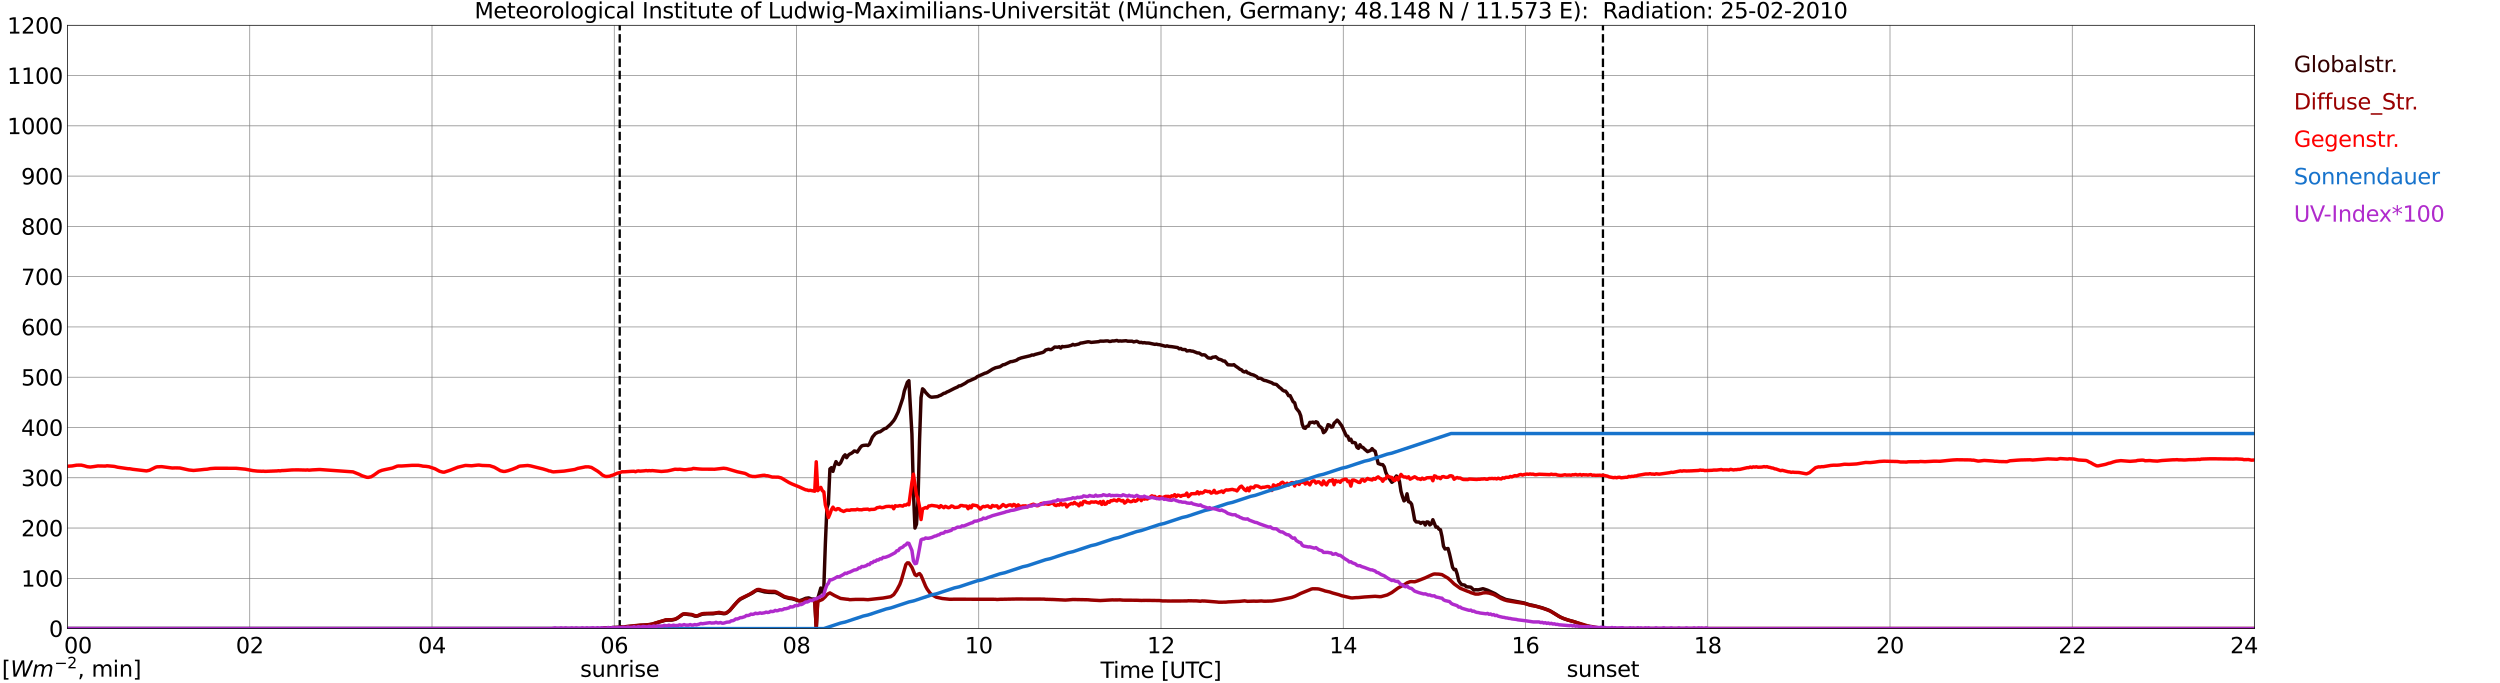 <?xml version="1.0" encoding="utf-8" standalone="no"?>
<!DOCTYPE svg PUBLIC "-//W3C//DTD SVG 1.1//EN"
  "http://www.w3.org/Graphics/SVG/1.1/DTD/svg11.dtd">
<svg xmlns:xlink="http://www.w3.org/1999/xlink" width="1085.4pt" height="296.64pt" viewBox="0 0 1085.4 296.64" xmlns="http://www.w3.org/2000/svg" version="1.1">
 <defs>
  <style type="text/css">*{stroke-linejoin: round; stroke-linecap: butt}</style>
 </defs>
 <g id="figure_1">
  <g id="patch_1">
   <path d="M 0 296.64 
L 1085.4 296.64 
L 1085.4 0 
L 0 0 
z
" style="fill: #ffffff"/>
  </g>
  <g id="axes_1">
   <g id="patch_2">
    <path d="M 29.306 272.909 
L 978.814 272.909 
L 978.814 10.976 
L 29.306 10.976 
z
" style="fill: #ffffff"/>
   </g>
   <g id="patch_3">
    <path d="M 978.814 272.909 
L 978.814 272.909 
L 978.814 10.976 
L 978.814 10.976 
z
" clip-path="url(#p70bcbb9ac1)" style="fill: #d3d3d3; opacity: 0.25; stroke: #d3d3d3; stroke-linejoin: miter"/>
   </g>
   <g id="matplotlib.axis_1">
    <g id="xtick_1">
     <g id="line2d_1">
      <path d="M 29.306 272.909 
L 29.306 10.976 
" clip-path="url(#p70bcbb9ac1)" style="fill: none; stroke: #808080; stroke-width: 0.3; stroke-linecap: square"/>
     </g>
     <g id="line2d_2"/>
     <g id="text_1">
      <!--    00 -->
      <g transform="translate(18.733 283.627) scale(0.095 -0.095)">
       <defs>
        <path id="DejaVuSans-20" transform="scale(0.016)"/>
        <path id="DejaVuSans-30" d="M 2034 4250 
Q 1547 4250 1301 3770 
Q 1056 3291 1056 2328 
Q 1056 1369 1301 889 
Q 1547 409 2034 409 
Q 2525 409 2770 889 
Q 3016 1369 3016 2328 
Q 3016 3291 2770 3770 
Q 2525 4250 2034 4250 
z
M 2034 4750 
Q 2819 4750 3233 4129 
Q 3647 3509 3647 2328 
Q 3647 1150 3233 529 
Q 2819 -91 2034 -91 
Q 1250 -91 836 529 
Q 422 1150 422 2328 
Q 422 3509 836 4129 
Q 1250 4750 2034 4750 
z
" transform="scale(0.016)"/>
       </defs>
       <use xlink:href="#DejaVuSans-20"/>
       <use xlink:href="#DejaVuSans-20" transform="translate(31.787 0)"/>
       <use xlink:href="#DejaVuSans-20" transform="translate(63.574 0)"/>
       <use xlink:href="#DejaVuSans-30" transform="translate(95.361 0)"/>
       <use xlink:href="#DejaVuSans-30" transform="translate(158.984 0)"/>
      </g>
     </g>
    </g>
    <g id="xtick_2">
     <g id="line2d_3">
      <path d="M 108.431 272.909 
L 108.431 10.976 
" clip-path="url(#p70bcbb9ac1)" style="fill: none; stroke: #808080; stroke-width: 0.3; stroke-linecap: square"/>
     </g>
     <g id="line2d_4"/>
     <g id="text_2">
      <!-- 02 -->
      <g transform="translate(102.387 283.627) scale(0.095 -0.095)">
       <defs>
        <path id="DejaVuSans-32" d="M 1228 531 
L 3431 531 
L 3431 0 
L 469 0 
L 469 531 
Q 828 903 1448 1529 
Q 2069 2156 2228 2338 
Q 2531 2678 2651 2914 
Q 2772 3150 2772 3378 
Q 2772 3750 2511 3984 
Q 2250 4219 1831 4219 
Q 1534 4219 1204 4116 
Q 875 4013 500 3803 
L 500 4441 
Q 881 4594 1212 4672 
Q 1544 4750 1819 4750 
Q 2544 4750 2975 4387 
Q 3406 4025 3406 3419 
Q 3406 3131 3298 2873 
Q 3191 2616 2906 2266 
Q 2828 2175 2409 1742 
Q 1991 1309 1228 531 
z
" transform="scale(0.016)"/>
       </defs>
       <use xlink:href="#DejaVuSans-30"/>
       <use xlink:href="#DejaVuSans-32" transform="translate(63.623 0)"/>
      </g>
     </g>
    </g>
    <g id="xtick_3">
     <g id="line2d_5">
      <path d="M 187.557 272.909 
L 187.557 10.976 
" clip-path="url(#p70bcbb9ac1)" style="fill: none; stroke: #808080; stroke-width: 0.3; stroke-linecap: square"/>
     </g>
     <g id="line2d_6"/>
     <g id="text_3">
      <!-- 04 -->
      <g transform="translate(181.513 283.627) scale(0.095 -0.095)">
       <defs>
        <path id="DejaVuSans-34" d="M 2419 4116 
L 825 1625 
L 2419 1625 
L 2419 4116 
z
M 2253 4666 
L 3047 4666 
L 3047 1625 
L 3713 1625 
L 3713 1100 
L 3047 1100 
L 3047 0 
L 2419 0 
L 2419 1100 
L 313 1100 
L 313 1709 
L 2253 4666 
z
" transform="scale(0.016)"/>
       </defs>
       <use xlink:href="#DejaVuSans-30"/>
       <use xlink:href="#DejaVuSans-34" transform="translate(63.623 0)"/>
      </g>
     </g>
    </g>
    <g id="xtick_4">
     <g id="line2d_7">
      <path d="M 266.683 272.909 
L 266.683 10.976 
" clip-path="url(#p70bcbb9ac1)" style="fill: none; stroke: #808080; stroke-width: 0.3; stroke-linecap: square"/>
     </g>
     <g id="line2d_8"/>
     <g id="text_4">
      <!-- 06 -->
      <g transform="translate(260.638 283.627) scale(0.095 -0.095)">
       <defs>
        <path id="DejaVuSans-36" d="M 2113 2584 
Q 1688 2584 1439 2293 
Q 1191 2003 1191 1497 
Q 1191 994 1439 701 
Q 1688 409 2113 409 
Q 2538 409 2786 701 
Q 3034 994 3034 1497 
Q 3034 2003 2786 2293 
Q 2538 2584 2113 2584 
z
M 3366 4563 
L 3366 3988 
Q 3128 4100 2886 4159 
Q 2644 4219 2406 4219 
Q 1781 4219 1451 3797 
Q 1122 3375 1075 2522 
Q 1259 2794 1537 2939 
Q 1816 3084 2150 3084 
Q 2853 3084 3261 2657 
Q 3669 2231 3669 1497 
Q 3669 778 3244 343 
Q 2819 -91 2113 -91 
Q 1303 -91 875 529 
Q 447 1150 447 2328 
Q 447 3434 972 4092 
Q 1497 4750 2381 4750 
Q 2619 4750 2861 4703 
Q 3103 4656 3366 4563 
z
" transform="scale(0.016)"/>
       </defs>
       <use xlink:href="#DejaVuSans-30"/>
       <use xlink:href="#DejaVuSans-36" transform="translate(63.623 0)"/>
      </g>
     </g>
    </g>
    <g id="xtick_5">
     <g id="line2d_9">
      <path d="M 345.808 272.909 
L 345.808 10.976 
" clip-path="url(#p70bcbb9ac1)" style="fill: none; stroke: #808080; stroke-width: 0.3; stroke-linecap: square"/>
     </g>
     <g id="line2d_10"/>
     <g id="text_5">
      <!-- 08 -->
      <g transform="translate(339.764 283.627) scale(0.095 -0.095)">
       <defs>
        <path id="DejaVuSans-38" d="M 2034 2216 
Q 1584 2216 1326 1975 
Q 1069 1734 1069 1313 
Q 1069 891 1326 650 
Q 1584 409 2034 409 
Q 2484 409 2743 651 
Q 3003 894 3003 1313 
Q 3003 1734 2745 1975 
Q 2488 2216 2034 2216 
z
M 1403 2484 
Q 997 2584 770 2862 
Q 544 3141 544 3541 
Q 544 4100 942 4425 
Q 1341 4750 2034 4750 
Q 2731 4750 3128 4425 
Q 3525 4100 3525 3541 
Q 3525 3141 3298 2862 
Q 3072 2584 2669 2484 
Q 3125 2378 3379 2068 
Q 3634 1759 3634 1313 
Q 3634 634 3220 271 
Q 2806 -91 2034 -91 
Q 1263 -91 848 271 
Q 434 634 434 1313 
Q 434 1759 690 2068 
Q 947 2378 1403 2484 
z
M 1172 3481 
Q 1172 3119 1398 2916 
Q 1625 2713 2034 2713 
Q 2441 2713 2670 2916 
Q 2900 3119 2900 3481 
Q 2900 3844 2670 4047 
Q 2441 4250 2034 4250 
Q 1625 4250 1398 4047 
Q 1172 3844 1172 3481 
z
" transform="scale(0.016)"/>
       </defs>
       <use xlink:href="#DejaVuSans-30"/>
       <use xlink:href="#DejaVuSans-38" transform="translate(63.623 0)"/>
      </g>
     </g>
    </g>
    <g id="xtick_6">
     <g id="line2d_11">
      <path d="M 424.934 272.909 
L 424.934 10.976 
" clip-path="url(#p70bcbb9ac1)" style="fill: none; stroke: #808080; stroke-width: 0.3; stroke-linecap: square"/>
     </g>
     <g id="line2d_12"/>
     <g id="text_6">
      <!-- 10 -->
      <g transform="translate(418.89 283.627) scale(0.095 -0.095)">
       <defs>
        <path id="DejaVuSans-31" d="M 794 531 
L 1825 531 
L 1825 4091 
L 703 3866 
L 703 4441 
L 1819 4666 
L 2450 4666 
L 2450 531 
L 3481 531 
L 3481 0 
L 794 0 
L 794 531 
z
" transform="scale(0.016)"/>
       </defs>
       <use xlink:href="#DejaVuSans-31"/>
       <use xlink:href="#DejaVuSans-30" transform="translate(63.623 0)"/>
      </g>
     </g>
    </g>
    <g id="xtick_7">
     <g id="line2d_13">
      <path d="M 504.06 272.909 
L 504.06 10.976 
" clip-path="url(#p70bcbb9ac1)" style="fill: none; stroke: #808080; stroke-width: 0.3; stroke-linecap: square"/>
     </g>
     <g id="line2d_14"/>
     <g id="text_7">
      <!-- 12 -->
      <g transform="translate(498.015 283.627) scale(0.095 -0.095)">
       <use xlink:href="#DejaVuSans-31"/>
       <use xlink:href="#DejaVuSans-32" transform="translate(63.623 0)"/>
      </g>
     </g>
    </g>
    <g id="xtick_8">
     <g id="line2d_15">
      <path d="M 583.185 272.909 
L 583.185 10.976 
" clip-path="url(#p70bcbb9ac1)" style="fill: none; stroke: #808080; stroke-width: 0.3; stroke-linecap: square"/>
     </g>
     <g id="line2d_16"/>
     <g id="text_8">
      <!-- 14 -->
      <g transform="translate(577.141 283.627) scale(0.095 -0.095)">
       <use xlink:href="#DejaVuSans-31"/>
       <use xlink:href="#DejaVuSans-34" transform="translate(63.623 0)"/>
      </g>
     </g>
    </g>
    <g id="xtick_9">
     <g id="line2d_17">
      <path d="M 662.311 272.909 
L 662.311 10.976 
" clip-path="url(#p70bcbb9ac1)" style="fill: none; stroke: #808080; stroke-width: 0.3; stroke-linecap: square"/>
     </g>
     <g id="line2d_18"/>
     <g id="text_9">
      <!-- 16 -->
      <g transform="translate(656.267 283.627) scale(0.095 -0.095)">
       <use xlink:href="#DejaVuSans-31"/>
       <use xlink:href="#DejaVuSans-36" transform="translate(63.623 0)"/>
      </g>
     </g>
    </g>
    <g id="xtick_10">
     <g id="line2d_19">
      <path d="M 741.437 272.909 
L 741.437 10.976 
" clip-path="url(#p70bcbb9ac1)" style="fill: none; stroke: #808080; stroke-width: 0.3; stroke-linecap: square"/>
     </g>
     <g id="line2d_20"/>
     <g id="text_10">
      <!-- 18 -->
      <g transform="translate(735.392 283.627) scale(0.095 -0.095)">
       <use xlink:href="#DejaVuSans-31"/>
       <use xlink:href="#DejaVuSans-38" transform="translate(63.623 0)"/>
      </g>
     </g>
    </g>
    <g id="xtick_11">
     <g id="line2d_21">
      <path d="M 820.562 272.909 
L 820.562 10.976 
" clip-path="url(#p70bcbb9ac1)" style="fill: none; stroke: #808080; stroke-width: 0.3; stroke-linecap: square"/>
     </g>
     <g id="line2d_22"/>
     <g id="text_11">
      <!-- 20 -->
      <g transform="translate(814.518 283.627) scale(0.095 -0.095)">
       <use xlink:href="#DejaVuSans-32"/>
       <use xlink:href="#DejaVuSans-30" transform="translate(63.623 0)"/>
      </g>
     </g>
    </g>
    <g id="xtick_12">
     <g id="line2d_23">
      <path d="M 899.688 272.909 
L 899.688 10.976 
" clip-path="url(#p70bcbb9ac1)" style="fill: none; stroke: #808080; stroke-width: 0.3; stroke-linecap: square"/>
     </g>
     <g id="line2d_24"/>
     <g id="text_12">
      <!-- 22 -->
      <g transform="translate(893.644 283.627) scale(0.095 -0.095)">
       <use xlink:href="#DejaVuSans-32"/>
       <use xlink:href="#DejaVuSans-32" transform="translate(63.623 0)"/>
      </g>
     </g>
    </g>
    <g id="xtick_13">
     <g id="line2d_25">
      <path d="M 978.814 272.909 
L 978.814 10.976 
" clip-path="url(#p70bcbb9ac1)" style="fill: none; stroke: #808080; stroke-width: 0.3; stroke-linecap: square"/>
     </g>
     <g id="line2d_26"/>
     <g id="text_13">
      <!-- 24    -->
      <g transform="translate(968.241 283.627) scale(0.095 -0.095)">
       <use xlink:href="#DejaVuSans-32"/>
       <use xlink:href="#DejaVuSans-34" transform="translate(63.623 0)"/>
       <use xlink:href="#DejaVuSans-20" transform="translate(127.246 0)"/>
       <use xlink:href="#DejaVuSans-20" transform="translate(159.033 0)"/>
       <use xlink:href="#DejaVuSans-20" transform="translate(190.82 0)"/>
      </g>
     </g>
    </g>
    <g id="text_14">
     <!-- Time [UTC] -->
     <g transform="translate(477.806 294.322) scale(0.095 -0.095)">
      <defs>
       <path id="DejaVuSans-54" d="M -19 4666 
L 3928 4666 
L 3928 4134 
L 2272 4134 
L 2272 0 
L 1638 0 
L 1638 4134 
L -19 4134 
L -19 4666 
z
" transform="scale(0.016)"/>
       <path id="DejaVuSans-69" d="M 603 3500 
L 1178 3500 
L 1178 0 
L 603 0 
L 603 3500 
z
M 603 4863 
L 1178 4863 
L 1178 4134 
L 603 4134 
L 603 4863 
z
" transform="scale(0.016)"/>
       <path id="DejaVuSans-6d" d="M 3328 2828 
Q 3544 3216 3844 3400 
Q 4144 3584 4550 3584 
Q 5097 3584 5394 3201 
Q 5691 2819 5691 2113 
L 5691 0 
L 5113 0 
L 5113 2094 
Q 5113 2597 4934 2840 
Q 4756 3084 4391 3084 
Q 3944 3084 3684 2787 
Q 3425 2491 3425 1978 
L 3425 0 
L 2847 0 
L 2847 2094 
Q 2847 2600 2669 2842 
Q 2491 3084 2119 3084 
Q 1678 3084 1418 2786 
Q 1159 2488 1159 1978 
L 1159 0 
L 581 0 
L 581 3500 
L 1159 3500 
L 1159 2956 
Q 1356 3278 1631 3431 
Q 1906 3584 2284 3584 
Q 2666 3584 2933 3390 
Q 3200 3197 3328 2828 
z
" transform="scale(0.016)"/>
       <path id="DejaVuSans-65" d="M 3597 1894 
L 3597 1613 
L 953 1613 
Q 991 1019 1311 708 
Q 1631 397 2203 397 
Q 2534 397 2845 478 
Q 3156 559 3463 722 
L 3463 178 
Q 3153 47 2828 -22 
Q 2503 -91 2169 -91 
Q 1331 -91 842 396 
Q 353 884 353 1716 
Q 353 2575 817 3079 
Q 1281 3584 2069 3584 
Q 2775 3584 3186 3129 
Q 3597 2675 3597 1894 
z
M 3022 2063 
Q 3016 2534 2758 2815 
Q 2500 3097 2075 3097 
Q 1594 3097 1305 2825 
Q 1016 2553 972 2059 
L 3022 2063 
z
" transform="scale(0.016)"/>
       <path id="DejaVuSans-5b" d="M 550 4863 
L 1875 4863 
L 1875 4416 
L 1125 4416 
L 1125 -397 
L 1875 -397 
L 1875 -844 
L 550 -844 
L 550 4863 
z
" transform="scale(0.016)"/>
       <path id="DejaVuSans-55" d="M 556 4666 
L 1191 4666 
L 1191 1831 
Q 1191 1081 1462 751 
Q 1734 422 2344 422 
Q 2950 422 3222 751 
Q 3494 1081 3494 1831 
L 3494 4666 
L 4128 4666 
L 4128 1753 
Q 4128 841 3676 375 
Q 3225 -91 2344 -91 
Q 1459 -91 1007 375 
Q 556 841 556 1753 
L 556 4666 
z
" transform="scale(0.016)"/>
       <path id="DejaVuSans-43" d="M 4122 4306 
L 4122 3641 
Q 3803 3938 3442 4084 
Q 3081 4231 2675 4231 
Q 1875 4231 1450 3742 
Q 1025 3253 1025 2328 
Q 1025 1406 1450 917 
Q 1875 428 2675 428 
Q 3081 428 3442 575 
Q 3803 722 4122 1019 
L 4122 359 
Q 3791 134 3420 21 
Q 3050 -91 2638 -91 
Q 1578 -91 968 557 
Q 359 1206 359 2328 
Q 359 3453 968 4101 
Q 1578 4750 2638 4750 
Q 3056 4750 3426 4639 
Q 3797 4528 4122 4306 
z
" transform="scale(0.016)"/>
       <path id="DejaVuSans-5d" d="M 1947 4863 
L 1947 -844 
L 622 -844 
L 622 -397 
L 1369 -397 
L 1369 4416 
L 622 4416 
L 622 4863 
L 1947 4863 
z
" transform="scale(0.016)"/>
      </defs>
      <use xlink:href="#DejaVuSans-54"/>
      <use xlink:href="#DejaVuSans-69" transform="translate(57.959 0)"/>
      <use xlink:href="#DejaVuSans-6d" transform="translate(85.742 0)"/>
      <use xlink:href="#DejaVuSans-65" transform="translate(183.154 0)"/>
      <use xlink:href="#DejaVuSans-20" transform="translate(244.678 0)"/>
      <use xlink:href="#DejaVuSans-5b" transform="translate(276.465 0)"/>
      <use xlink:href="#DejaVuSans-55" transform="translate(315.479 0)"/>
      <use xlink:href="#DejaVuSans-54" transform="translate(388.672 0)"/>
      <use xlink:href="#DejaVuSans-43" transform="translate(443.881 0)"/>
      <use xlink:href="#DejaVuSans-5d" transform="translate(513.705 0)"/>
     </g>
    </g>
   </g>
   <g id="matplotlib.axis_2">
    <g id="ytick_1">
     <g id="line2d_27">
      <path d="M 29.306 272.909 
L 978.814 272.909 
" clip-path="url(#p70bcbb9ac1)" style="fill: none; stroke: #808080; stroke-width: 0.3; stroke-linecap: square"/>
     </g>
     <g id="line2d_28"/>
     <g id="text_15">
      <!-- 0 -->
      <g transform="translate(21.261 276.518) scale(0.095 -0.095)">
       <use xlink:href="#DejaVuSans-30"/>
      </g>
     </g>
    </g>
    <g id="ytick_2">
     <g id="line2d_29">
      <path d="M 29.306 251.081 
L 978.814 251.081 
" clip-path="url(#p70bcbb9ac1)" style="fill: none; stroke: #808080; stroke-width: 0.3; stroke-linecap: square"/>
     </g>
     <g id="line2d_30"/>
     <g id="text_16">
      <!-- 100 -->
      <g transform="translate(9.173 254.69) scale(0.095 -0.095)">
       <use xlink:href="#DejaVuSans-31"/>
       <use xlink:href="#DejaVuSans-30" transform="translate(63.623 0)"/>
       <use xlink:href="#DejaVuSans-30" transform="translate(127.246 0)"/>
      </g>
     </g>
    </g>
    <g id="ytick_3">
     <g id="line2d_31">
      <path d="M 29.306 229.253 
L 978.814 229.253 
" clip-path="url(#p70bcbb9ac1)" style="fill: none; stroke: #808080; stroke-width: 0.3; stroke-linecap: square"/>
     </g>
     <g id="line2d_32"/>
     <g id="text_17">
      <!-- 200 -->
      <g transform="translate(9.173 232.863) scale(0.095 -0.095)">
       <use xlink:href="#DejaVuSans-32"/>
       <use xlink:href="#DejaVuSans-30" transform="translate(63.623 0)"/>
       <use xlink:href="#DejaVuSans-30" transform="translate(127.246 0)"/>
      </g>
     </g>
    </g>
    <g id="ytick_4">
     <g id="line2d_33">
      <path d="M 29.306 207.426 
L 978.814 207.426 
" clip-path="url(#p70bcbb9ac1)" style="fill: none; stroke: #808080; stroke-width: 0.3; stroke-linecap: square"/>
     </g>
     <g id="line2d_34"/>
     <g id="text_18">
      <!-- 300 -->
      <g transform="translate(9.173 211.035) scale(0.095 -0.095)">
       <defs>
        <path id="DejaVuSans-33" d="M 2597 2516 
Q 3050 2419 3304 2112 
Q 3559 1806 3559 1356 
Q 3559 666 3084 287 
Q 2609 -91 1734 -91 
Q 1441 -91 1130 -33 
Q 819 25 488 141 
L 488 750 
Q 750 597 1062 519 
Q 1375 441 1716 441 
Q 2309 441 2620 675 
Q 2931 909 2931 1356 
Q 2931 1769 2642 2001 
Q 2353 2234 1838 2234 
L 1294 2234 
L 1294 2753 
L 1863 2753 
Q 2328 2753 2575 2939 
Q 2822 3125 2822 3475 
Q 2822 3834 2567 4026 
Q 2313 4219 1838 4219 
Q 1578 4219 1281 4162 
Q 984 4106 628 3988 
L 628 4550 
Q 988 4650 1302 4700 
Q 1616 4750 1894 4750 
Q 2613 4750 3031 4423 
Q 3450 4097 3450 3541 
Q 3450 3153 3228 2886 
Q 3006 2619 2597 2516 
z
" transform="scale(0.016)"/>
       </defs>
       <use xlink:href="#DejaVuSans-33"/>
       <use xlink:href="#DejaVuSans-30" transform="translate(63.623 0)"/>
       <use xlink:href="#DejaVuSans-30" transform="translate(127.246 0)"/>
      </g>
     </g>
    </g>
    <g id="ytick_5">
     <g id="line2d_35">
      <path d="M 29.306 185.598 
L 978.814 185.598 
" clip-path="url(#p70bcbb9ac1)" style="fill: none; stroke: #808080; stroke-width: 0.3; stroke-linecap: square"/>
     </g>
     <g id="line2d_36"/>
     <g id="text_19">
      <!-- 400 -->
      <g transform="translate(9.173 189.207) scale(0.095 -0.095)">
       <use xlink:href="#DejaVuSans-34"/>
       <use xlink:href="#DejaVuSans-30" transform="translate(63.623 0)"/>
       <use xlink:href="#DejaVuSans-30" transform="translate(127.246 0)"/>
      </g>
     </g>
    </g>
    <g id="ytick_6">
     <g id="line2d_37">
      <path d="M 29.306 163.77 
L 978.814 163.77 
" clip-path="url(#p70bcbb9ac1)" style="fill: none; stroke: #808080; stroke-width: 0.3; stroke-linecap: square"/>
     </g>
     <g id="line2d_38"/>
     <g id="text_20">
      <!-- 500 -->
      <g transform="translate(9.173 167.379) scale(0.095 -0.095)">
       <defs>
        <path id="DejaVuSans-35" d="M 691 4666 
L 3169 4666 
L 3169 4134 
L 1269 4134 
L 1269 2991 
Q 1406 3038 1543 3061 
Q 1681 3084 1819 3084 
Q 2600 3084 3056 2656 
Q 3513 2228 3513 1497 
Q 3513 744 3044 326 
Q 2575 -91 1722 -91 
Q 1428 -91 1123 -41 
Q 819 9 494 109 
L 494 744 
Q 775 591 1075 516 
Q 1375 441 1709 441 
Q 2250 441 2565 725 
Q 2881 1009 2881 1497 
Q 2881 1984 2565 2268 
Q 2250 2553 1709 2553 
Q 1456 2553 1204 2497 
Q 953 2441 691 2322 
L 691 4666 
z
" transform="scale(0.016)"/>
       </defs>
       <use xlink:href="#DejaVuSans-35"/>
       <use xlink:href="#DejaVuSans-30" transform="translate(63.623 0)"/>
       <use xlink:href="#DejaVuSans-30" transform="translate(127.246 0)"/>
      </g>
     </g>
    </g>
    <g id="ytick_7">
     <g id="line2d_39">
      <path d="M 29.306 141.942 
L 978.814 141.942 
" clip-path="url(#p70bcbb9ac1)" style="fill: none; stroke: #808080; stroke-width: 0.3; stroke-linecap: square"/>
     </g>
     <g id="line2d_40"/>
     <g id="text_21">
      <!-- 600 -->
      <g transform="translate(9.173 145.551) scale(0.095 -0.095)">
       <use xlink:href="#DejaVuSans-36"/>
       <use xlink:href="#DejaVuSans-30" transform="translate(63.623 0)"/>
       <use xlink:href="#DejaVuSans-30" transform="translate(127.246 0)"/>
      </g>
     </g>
    </g>
    <g id="ytick_8">
     <g id="line2d_41">
      <path d="M 29.306 120.114 
L 978.814 120.114 
" clip-path="url(#p70bcbb9ac1)" style="fill: none; stroke: #808080; stroke-width: 0.3; stroke-linecap: square"/>
     </g>
     <g id="line2d_42"/>
     <g id="text_22">
      <!-- 700 -->
      <g transform="translate(9.173 123.724) scale(0.095 -0.095)">
       <defs>
        <path id="DejaVuSans-37" d="M 525 4666 
L 3525 4666 
L 3525 4397 
L 1831 0 
L 1172 0 
L 2766 4134 
L 525 4134 
L 525 4666 
z
" transform="scale(0.016)"/>
       </defs>
       <use xlink:href="#DejaVuSans-37"/>
       <use xlink:href="#DejaVuSans-30" transform="translate(63.623 0)"/>
       <use xlink:href="#DejaVuSans-30" transform="translate(127.246 0)"/>
      </g>
     </g>
    </g>
    <g id="ytick_9">
     <g id="line2d_43">
      <path d="M 29.306 98.287 
L 978.814 98.287 
" clip-path="url(#p70bcbb9ac1)" style="fill: none; stroke: #808080; stroke-width: 0.3; stroke-linecap: square"/>
     </g>
     <g id="line2d_44"/>
     <g id="text_23">
      <!-- 800 -->
      <g transform="translate(9.173 101.896) scale(0.095 -0.095)">
       <use xlink:href="#DejaVuSans-38"/>
       <use xlink:href="#DejaVuSans-30" transform="translate(63.623 0)"/>
       <use xlink:href="#DejaVuSans-30" transform="translate(127.246 0)"/>
      </g>
     </g>
    </g>
    <g id="ytick_10">
     <g id="line2d_45">
      <path d="M 29.306 76.459 
L 978.814 76.459 
" clip-path="url(#p70bcbb9ac1)" style="fill: none; stroke: #808080; stroke-width: 0.3; stroke-linecap: square"/>
     </g>
     <g id="line2d_46"/>
     <g id="text_24">
      <!-- 900 -->
      <g transform="translate(9.173 80.068) scale(0.095 -0.095)">
       <defs>
        <path id="DejaVuSans-39" d="M 703 97 
L 703 672 
Q 941 559 1184 500 
Q 1428 441 1663 441 
Q 2288 441 2617 861 
Q 2947 1281 2994 2138 
Q 2813 1869 2534 1725 
Q 2256 1581 1919 1581 
Q 1219 1581 811 2004 
Q 403 2428 403 3163 
Q 403 3881 828 4315 
Q 1253 4750 1959 4750 
Q 2769 4750 3195 4129 
Q 3622 3509 3622 2328 
Q 3622 1225 3098 567 
Q 2575 -91 1691 -91 
Q 1453 -91 1209 -44 
Q 966 3 703 97 
z
M 1959 2075 
Q 2384 2075 2632 2365 
Q 2881 2656 2881 3163 
Q 2881 3666 2632 3958 
Q 2384 4250 1959 4250 
Q 1534 4250 1286 3958 
Q 1038 3666 1038 3163 
Q 1038 2656 1286 2365 
Q 1534 2075 1959 2075 
z
" transform="scale(0.016)"/>
       </defs>
       <use xlink:href="#DejaVuSans-39"/>
       <use xlink:href="#DejaVuSans-30" transform="translate(63.623 0)"/>
       <use xlink:href="#DejaVuSans-30" transform="translate(127.246 0)"/>
      </g>
     </g>
    </g>
    <g id="ytick_11">
     <g id="line2d_47">
      <path d="M 29.306 54.631 
L 978.814 54.631 
" clip-path="url(#p70bcbb9ac1)" style="fill: none; stroke: #808080; stroke-width: 0.3; stroke-linecap: square"/>
     </g>
     <g id="line2d_48"/>
     <g id="text_25">
      <!-- 1000 -->
      <g transform="translate(3.128 58.24) scale(0.095 -0.095)">
       <use xlink:href="#DejaVuSans-31"/>
       <use xlink:href="#DejaVuSans-30" transform="translate(63.623 0)"/>
       <use xlink:href="#DejaVuSans-30" transform="translate(127.246 0)"/>
       <use xlink:href="#DejaVuSans-30" transform="translate(190.869 0)"/>
      </g>
     </g>
    </g>
    <g id="ytick_12">
     <g id="line2d_49">
      <path d="M 29.306 32.803 
L 978.814 32.803 
" clip-path="url(#p70bcbb9ac1)" style="fill: none; stroke: #808080; stroke-width: 0.3; stroke-linecap: square"/>
     </g>
     <g id="line2d_50"/>
     <g id="text_26">
      <!-- 1100 -->
      <g transform="translate(3.128 36.413) scale(0.095 -0.095)">
       <use xlink:href="#DejaVuSans-31"/>
       <use xlink:href="#DejaVuSans-31" transform="translate(63.623 0)"/>
       <use xlink:href="#DejaVuSans-30" transform="translate(127.246 0)"/>
       <use xlink:href="#DejaVuSans-30" transform="translate(190.869 0)"/>
      </g>
     </g>
    </g>
    <g id="ytick_13">
     <g id="line2d_51">
      <path d="M 29.306 10.976 
L 978.814 10.976 
" clip-path="url(#p70bcbb9ac1)" style="fill: none; stroke: #808080; stroke-width: 0.3; stroke-linecap: square"/>
     </g>
     <g id="line2d_52"/>
     <g id="text_27">
      <!-- 1200 -->
      <g transform="translate(3.128 14.585) scale(0.095 -0.095)">
       <use xlink:href="#DejaVuSans-31"/>
       <use xlink:href="#DejaVuSans-32" transform="translate(63.623 0)"/>
       <use xlink:href="#DejaVuSans-30" transform="translate(127.246 0)"/>
       <use xlink:href="#DejaVuSans-30" transform="translate(190.869 0)"/>
      </g>
     </g>
    </g>
   </g>
   <g id="line2d_53">
    <path d="M 269.057 272.909 
L 269.057 10.976 
" clip-path="url(#p70bcbb9ac1)" style="fill: none; stroke-dasharray: 3.7,1.6; stroke-dashoffset: 0; stroke: #000000"/>
   </g>
   <g id="line2d_54">
    <path d="M 695.939 272.909 
L 695.939 10.976 
" clip-path="url(#p70bcbb9ac1)" style="fill: none; stroke-dasharray: 3.7,1.6; stroke-dashoffset: 0; stroke: #000000"/>
   </g>
   <g id="line2d_55">
    <path d="M 29.306 272.909 
L 260.748 272.909 
L 261.408 272.721 
L 264.045 272.638 
L 266.023 272.474 
L 268.002 272.394 
L 269.32 272.269 
L 270.639 272.188 
L 275.255 271.82 
L 275.914 271.697 
L 277.233 271.614 
L 279.211 271.451 
L 281.849 271.246 
L 283.167 271.001 
L 285.145 270.344 
L 289.102 269.24 
L 291.08 269.198 
L 291.739 269.198 
L 293.058 268.912 
L 293.717 268.624 
L 296.355 266.782 
L 297.014 266.618 
L 297.674 266.618 
L 298.992 266.823 
L 300.311 266.945 
L 301.63 267.478 
L 302.289 267.52 
L 302.949 267.397 
L 304.927 266.66 
L 306.905 266.496 
L 309.543 266.496 
L 311.521 266.127 
L 312.839 266.21 
L 314.158 266.454 
L 314.818 266.413 
L 315.477 266.127 
L 316.796 265.103 
L 318.774 262.728 
L 320.093 261.294 
L 321.411 260.19 
L 322.73 259.493 
L 326.686 257.446 
L 328.005 256.545 
L 328.665 256.298 
L 329.324 256.298 
L 330.643 256.625 
L 331.961 256.994 
L 333.94 257.199 
L 336.577 257.241 
L 337.896 257.773 
L 340.533 259.247 
L 342.512 259.779 
L 343.83 259.943 
L 345.149 260.312 
L 346.468 260.762 
L 347.127 260.803 
L 348.446 260.353 
L 349.765 259.779 
L 351.083 259.574 
L 352.402 260.107 
L 353.062 260.065 
L 353.721 260.148 
L 354.38 272.909 
L 355.04 259.845 
L 356.359 255.298 
L 357.018 257.101 
L 357.677 255.012 
L 358.337 236.092 
L 358.996 220.653 
L 359.655 218.647 
L 360.315 203.617 
L 360.974 203.043 
L 361.634 204.64 
L 362.293 202.265 
L 362.952 200.423 
L 363.612 201.405 
L 364.271 201.652 
L 364.93 200.995 
L 366.249 198.171 
L 366.909 197.474 
L 367.568 198.703 
L 368.227 197.719 
L 368.887 197.147 
L 369.546 196.859 
L 370.206 196.409 
L 370.865 195.796 
L 371.524 195.918 
L 372.184 196.287 
L 373.502 194.279 
L 374.162 193.585 
L 374.821 193.379 
L 376.14 193.255 
L 376.799 193.419 
L 377.459 192.847 
L 378.777 189.776 
L 380.096 188.219 
L 381.415 187.564 
L 382.074 187.481 
L 384.053 186.089 
L 384.712 185.967 
L 386.69 184.164 
L 388.009 182.607 
L 388.668 181.544 
L 389.987 178.801 
L 391.965 172.861 
L 392.624 169.749 
L 393.943 165.981 
L 394.603 165.285 
L 395.921 188.505 
L 396.581 213.773 
L 397.24 229.253 
L 397.899 227.575 
L 398.559 217.46 
L 399.218 191.454 
L 399.878 172.617 
L 400.537 168.808 
L 401.196 169.38 
L 401.856 170.364 
L 403.175 171.757 
L 403.834 172.248 
L 404.493 172.451 
L 406.471 172.248 
L 407.131 172.165 
L 407.79 171.796 
L 408.45 171.591 
L 409.768 170.772 
L 410.428 170.65 
L 411.087 170.2 
L 411.746 169.954 
L 414.384 168.603 
L 415.703 168.029 
L 416.362 167.537 
L 417.022 167.496 
L 419 166.433 
L 420.318 165.49 
L 420.978 165.285 
L 423.615 164.097 
L 424.275 163.523 
L 426.253 162.663 
L 427.572 162.05 
L 428.231 161.886 
L 428.89 161.559 
L 430.869 160.288 
L 432.187 159.675 
L 434.165 159.223 
L 435.484 158.363 
L 436.144 158.283 
L 438.781 157.012 
L 439.44 156.973 
L 440.759 156.604 
L 441.419 156.357 
L 442.078 155.866 
L 443.397 155.375 
L 447.353 154.432 
L 448.012 154.105 
L 448.672 154.188 
L 449.331 153.899 
L 452.628 153.039 
L 453.287 152.712 
L 453.947 151.976 
L 455.266 151.608 
L 455.925 151.813 
L 456.584 151.73 
L 457.903 150.665 
L 459.222 150.748 
L 459.881 150.542 
L 460.541 151.116 
L 461.2 150.42 
L 461.859 150.542 
L 463.838 150.296 
L 465.156 149.929 
L 465.816 149.519 
L 466.475 149.805 
L 468.453 149.355 
L 469.113 148.945 
L 469.772 148.903 
L 471.75 148.495 
L 472.409 148.373 
L 473.069 148.453 
L 473.728 148.659 
L 477.025 148.331 
L 477.685 148.085 
L 479.003 148.126 
L 480.322 148.004 
L 480.981 148.004 
L 481.641 148.248 
L 482.3 148.209 
L 482.96 148.004 
L 483.619 148.043 
L 484.938 147.799 
L 485.597 148.126 
L 486.256 148.004 
L 486.916 148.085 
L 488.894 147.921 
L 489.553 148.126 
L 491.532 148.126 
L 492.191 148.453 
L 493.51 148.126 
L 494.828 148.739 
L 495.488 148.617 
L 496.147 148.864 
L 496.807 148.739 
L 497.466 148.903 
L 498.785 148.945 
L 501.422 149.519 
L 502.082 149.396 
L 502.741 149.599 
L 503.4 149.641 
L 506.038 150.337 
L 506.697 150.132 
L 507.357 150.379 
L 508.675 150.501 
L 511.313 150.911 
L 511.972 151.444 
L 512.632 151.28 
L 513.291 151.73 
L 514.61 151.771 
L 515.269 152.385 
L 516.588 152.221 
L 517.247 152.426 
L 517.907 152.468 
L 519.885 153.245 
L 520.544 153.245 
L 521.863 154.105 
L 522.522 154.024 
L 523.182 154.146 
L 524.501 155.375 
L 525.819 155.539 
L 526.479 155.089 
L 527.138 155.048 
L 527.797 154.884 
L 529.116 155.949 
L 529.776 156.071 
L 530.435 156.316 
L 531.094 156.768 
L 531.754 156.768 
L 533.073 158.363 
L 535.051 158.488 
L 535.71 158.324 
L 536.369 158.896 
L 537.688 159.797 
L 538.348 160.33 
L 539.007 160.577 
L 539.666 161.273 
L 540.326 161.517 
L 540.985 161.19 
L 541.644 161.886 
L 542.304 162.05 
L 542.963 162.46 
L 544.282 162.827 
L 545.601 163.523 
L 546.26 164.261 
L 546.919 164.22 
L 547.579 164.344 
L 548.238 164.835 
L 548.898 165.163 
L 549.557 165.243 
L 552.195 166.186 
L 552.854 166.677 
L 554.173 166.924 
L 555.491 168.192 
L 556.151 168.644 
L 556.81 169.34 
L 557.47 169.749 
L 558.129 169.832 
L 558.788 170.65 
L 559.448 171.796 
L 560.107 171.757 
L 561.426 174.418 
L 562.085 174.867 
L 562.745 177.203 
L 564.063 178.84 
L 564.723 180.521 
L 565.382 184.205 
L 566.042 185.761 
L 566.701 185.967 
L 567.36 185.107 
L 568.02 184.984 
L 568.679 183.387 
L 569.338 183.428 
L 569.998 183.264 
L 570.657 183.631 
L 571.317 183.101 
L 571.976 183.387 
L 572.635 184.821 
L 573.954 185.925 
L 574.613 187.85 
L 575.273 187.359 
L 575.932 186.294 
L 576.592 184.369 
L 577.251 184.574 
L 577.91 185.434 
L 578.57 185.312 
L 579.229 183.714 
L 579.889 183.14 
L 580.548 182.404 
L 581.207 183.059 
L 582.526 184.86 
L 584.504 189.202 
L 585.164 189.407 
L 585.823 191.127 
L 586.482 190.675 
L 587.142 192.15 
L 587.801 192.109 
L 588.46 192.314 
L 589.12 194.198 
L 589.779 194.648 
L 590.439 193.091 
L 591.098 194.076 
L 591.757 194.279 
L 592.417 194.975 
L 593.736 196.082 
L 595.054 195.549 
L 595.714 194.772 
L 596.373 195.549 
L 597.032 195.918 
L 598.351 201.242 
L 599.67 201.691 
L 600.329 201.733 
L 600.989 202.676 
L 601.648 205.092 
L 602.307 206.483 
L 604.286 209.392 
L 604.945 208.899 
L 605.604 207.508 
L 606.264 206.648 
L 606.923 207.343 
L 607.582 208.899 
L 608.242 213.282 
L 608.901 215.615 
L 609.561 217.46 
L 610.22 216.927 
L 610.879 214.386 
L 611.539 217.826 
L 612.198 218.032 
L 612.858 218.892 
L 613.517 222.046 
L 614.176 225.772 
L 614.836 226.59 
L 616.154 226.673 
L 616.814 227.247 
L 617.473 226.795 
L 618.133 226.795 
L 618.792 227.944 
L 619.451 226.59 
L 620.111 226.673 
L 620.77 227.902 
L 621.429 227.411 
L 622.089 225.65 
L 623.408 228.843 
L 624.067 228.804 
L 624.726 229.744 
L 625.386 229.991 
L 626.045 232.899 
L 626.705 237.157 
L 627.364 238.345 
L 628.683 238.139 
L 629.342 240.556 
L 630.661 246.331 
L 631.32 247.314 
L 631.98 247.231 
L 632.639 249.197 
L 633.298 252.063 
L 633.958 253.087 
L 634.617 253.825 
L 635.936 254.03 
L 636.595 254.726 
L 638.573 254.931 
L 639.892 256.2 
L 640.552 256.036 
L 641.87 256.077 
L 643.848 255.586 
L 645.827 256.241 
L 649.123 257.756 
L 651.102 259.068 
L 653.739 260.255 
L 661.652 261.77 
L 664.289 262.63 
L 664.949 262.672 
L 669.564 263.898 
L 671.542 264.595 
L 672.861 265.127 
L 674.839 266.315 
L 676.817 267.544 
L 678.796 268.567 
L 680.774 269.222 
L 683.411 269.918 
L 688.027 271.599 
L 691.324 272.335 
L 694.621 272.909 
L 978.154 272.909 
L 978.154 272.909 
" clip-path="url(#p70bcbb9ac1)" style="fill: none; stroke: #330000; stroke-width: 1.5; stroke-linecap: square"/>
   </g>
   <g id="line2d_56">
    <path d="M 29.306 272.909 
L 260.748 272.909 
L 261.408 272.656 
L 264.705 272.614 
L 266.683 272.446 
L 268.661 272.405 
L 273.936 271.817 
L 275.914 271.608 
L 277.892 271.396 
L 280.53 271.313 
L 281.849 271.145 
L 283.167 270.936 
L 289.102 269.089 
L 291.739 269.047 
L 293.058 268.794 
L 294.377 268.166 
L 296.355 266.653 
L 297.014 266.485 
L 300.311 266.78 
L 301.63 267.242 
L 302.289 267.41 
L 302.949 267.284 
L 304.267 266.653 
L 304.927 266.443 
L 305.586 266.36 
L 310.202 266.192 
L 312.18 265.856 
L 314.158 266.234 
L 314.818 266.234 
L 315.477 266.024 
L 316.796 265.06 
L 320.752 260.526 
L 321.411 259.98 
L 322.73 259.308 
L 325.368 258.048 
L 328.665 255.992 
L 329.324 255.907 
L 329.983 255.992 
L 330.643 256.243 
L 333.28 256.706 
L 334.599 256.748 
L 335.918 256.748 
L 336.577 256.83 
L 337.236 257.084 
L 340.533 258.972 
L 342.512 259.517 
L 343.83 259.686 
L 345.149 260.148 
L 347.127 260.945 
L 347.787 260.904 
L 348.446 260.735 
L 349.765 260.19 
L 350.424 260.105 
L 352.402 260.65 
L 353.721 260.818 
L 354.38 272.909 
L 355.04 261.113 
L 357.018 260.275 
L 358.337 259.057 
L 358.996 258.258 
L 359.655 257.756 
L 360.315 257.42 
L 362.293 258.553 
L 364.93 259.812 
L 367.568 260.148 
L 368.227 260.19 
L 368.887 260.358 
L 371.524 260.231 
L 372.843 260.231 
L 374.162 260.231 
L 374.821 260.231 
L 376.799 260.358 
L 381.415 259.854 
L 383.393 259.644 
L 386.69 259.057 
L 388.009 258.175 
L 389.328 256.243 
L 390.646 253.768 
L 391.306 252.004 
L 393.284 245.12 
L 393.943 244.365 
L 394.603 244.406 
L 395.921 246.338 
L 397.24 249.527 
L 397.899 249.907 
L 398.559 249.317 
L 399.218 249.025 
L 399.878 249.822 
L 401.196 252.928 
L 401.856 254.523 
L 402.515 255.741 
L 403.834 257.546 
L 404.493 258.134 
L 406.471 259.266 
L 409.109 259.854 
L 412.406 260.19 
L 414.384 260.148 
L 432.187 260.19 
L 432.847 260.275 
L 434.165 260.19 
L 441.419 260.063 
L 453.287 260.107 
L 453.947 260.19 
L 457.244 260.275 
L 462.519 260.526 
L 463.838 260.441 
L 465.816 260.275 
L 467.794 260.316 
L 472.409 260.399 
L 473.728 260.526 
L 477.685 260.735 
L 482.96 260.441 
L 483.619 260.484 
L 486.256 260.441 
L 487.575 260.567 
L 493.51 260.609 
L 495.488 260.694 
L 497.466 260.653 
L 503.4 260.735 
L 504.719 260.904 
L 506.038 260.904 
L 508.016 260.945 
L 515.269 260.904 
L 515.929 260.821 
L 517.907 260.862 
L 519.226 260.862 
L 521.204 261.03 
L 521.863 260.904 
L 523.182 260.945 
L 528.457 261.366 
L 529.116 261.449 
L 530.435 261.449 
L 532.413 261.408 
L 533.073 261.323 
L 538.348 261.072 
L 540.326 260.862 
L 541.644 261.072 
L 544.282 260.986 
L 545.601 261.03 
L 547.579 260.904 
L 548.898 261.03 
L 552.195 260.945 
L 556.151 260.358 
L 560.766 259.393 
L 562.085 258.93 
L 562.745 258.638 
L 564.723 257.629 
L 568.679 256.034 
L 569.338 255.741 
L 569.998 255.615 
L 571.976 255.656 
L 572.635 255.741 
L 574.613 256.328 
L 575.273 256.579 
L 577.251 257.001 
L 578.57 257.461 
L 581.207 258.175 
L 582.526 258.638 
L 586.482 259.561 
L 587.142 259.603 
L 588.46 259.476 
L 589.779 259.435 
L 592.417 259.184 
L 597.032 258.889 
L 599.011 259.057 
L 599.67 259.015 
L 602.307 258.302 
L 604.286 257.252 
L 606.923 255.32 
L 610.22 253.515 
L 610.879 253.054 
L 612.198 252.55 
L 612.858 252.509 
L 614.176 252.592 
L 615.495 252.172 
L 618.792 250.871 
L 620.77 249.948 
L 622.089 249.361 
L 622.748 249.193 
L 624.726 249.276 
L 626.045 249.485 
L 628.683 251.04 
L 630.001 252.214 
L 631.32 253.515 
L 633.958 255.405 
L 637.255 256.748 
L 637.914 256.957 
L 638.573 257.293 
L 640.552 257.924 
L 641.87 257.924 
L 643.189 257.629 
L 643.848 257.42 
L 645.167 257.335 
L 646.486 257.503 
L 648.464 258.092 
L 649.783 258.762 
L 651.761 259.895 
L 653.08 260.441 
L 654.399 260.821 
L 657.695 261.366 
L 661.652 261.953 
L 664.949 262.918 
L 666.927 263.254 
L 669.564 264.01 
L 672.202 264.933 
L 673.521 265.564 
L 677.477 267.998 
L 680.774 269.172 
L 683.411 269.929 
L 689.346 271.734 
L 695.939 272.909 
L 978.154 272.909 
L 978.154 272.909 
" clip-path="url(#p70bcbb9ac1)" style="fill: none; stroke: #990000; stroke-width: 1.5; stroke-linecap: square"/>
   </g>
   <g id="line2d_57">
    <path d="M 29.306 202.418 
L 31.284 202.294 
L 33.262 201.962 
L 35.24 201.931 
L 36.559 202.226 
L 37.878 202.619 
L 39.197 202.761 
L 40.515 202.595 
L 42.493 202.296 
L 45.79 202.351 
L 46.45 202.22 
L 49.087 202.44 
L 49.747 202.521 
L 51.065 202.844 
L 55.681 203.51 
L 56.34 203.514 
L 57.659 203.754 
L 63.594 204.448 
L 64.912 204.171 
L 66.231 203.518 
L 67.55 202.861 
L 68.209 202.678 
L 70.187 202.597 
L 74.803 203.195 
L 76.122 203.141 
L 78.1 203.189 
L 82.056 204.051 
L 84.034 204.254 
L 87.331 203.946 
L 88.65 203.793 
L 89.969 203.7 
L 91.288 203.446 
L 93.266 203.309 
L 102.497 203.318 
L 106.453 203.693 
L 109.75 204.315 
L 111.728 204.529 
L 113.707 204.603 
L 114.366 204.564 
L 115.025 204.651 
L 116.344 204.599 
L 120.3 204.444 
L 120.96 204.365 
L 121.619 204.433 
L 122.278 204.315 
L 123.597 204.26 
L 126.894 204.018 
L 129.532 203.999 
L 132.829 204.086 
L 133.488 204.016 
L 134.147 204.134 
L 135.466 204.014 
L 138.763 203.837 
L 153.269 204.869 
L 155.907 205.924 
L 157.226 206.574 
L 159.204 207.207 
L 159.863 207.266 
L 161.182 206.978 
L 162.501 206.16 
L 164.479 204.715 
L 165.798 204.199 
L 167.116 203.892 
L 170.413 203.2 
L 172.391 202.401 
L 173.051 202.303 
L 174.37 202.32 
L 178.985 202.021 
L 181.623 202.025 
L 182.941 202.231 
L 183.601 202.388 
L 184.92 202.468 
L 186.238 202.654 
L 188.876 203.534 
L 190.854 204.603 
L 192.173 204.959 
L 192.832 205.007 
L 195.47 204.151 
L 198.767 202.855 
L 202.063 202.069 
L 203.382 202.139 
L 204.701 202.224 
L 207.339 201.931 
L 207.998 201.912 
L 209.317 202.08 
L 212.614 202.193 
L 214.592 202.844 
L 215.91 203.582 
L 217.229 204.361 
L 218.548 204.677 
L 219.207 204.677 
L 220.526 204.374 
L 222.504 203.721 
L 224.482 202.922 
L 225.142 202.534 
L 225.801 202.357 
L 229.098 202.089 
L 230.417 202.292 
L 233.054 202.946 
L 235.692 203.582 
L 237.67 204.178 
L 238.329 204.453 
L 238.989 204.527 
L 239.648 204.771 
L 240.308 204.869 
L 244.923 204.531 
L 249.539 203.83 
L 250.858 203.355 
L 253.495 202.835 
L 254.155 202.689 
L 255.473 202.678 
L 256.792 202.955 
L 259.43 204.549 
L 260.748 205.529 
L 261.408 206.177 
L 262.726 206.812 
L 263.386 206.878 
L 264.705 206.753 
L 265.364 206.469 
L 266.023 206.314 
L 268.002 205.457 
L 269.32 205.105 
L 269.98 204.843 
L 271.298 204.821 
L 273.936 204.651 
L 275.255 204.592 
L 275.914 204.808 
L 276.573 204.54 
L 277.233 204.448 
L 277.892 204.562 
L 279.87 204.402 
L 280.53 204.293 
L 281.189 204.411 
L 281.849 204.315 
L 282.508 204.396 
L 283.167 204.306 
L 287.124 204.686 
L 289.761 204.474 
L 291.08 204.193 
L 293.058 203.717 
L 294.377 203.789 
L 295.036 203.715 
L 297.014 203.942 
L 297.674 203.946 
L 298.992 203.748 
L 300.311 203.638 
L 300.971 203.366 
L 303.608 203.614 
L 304.927 203.693 
L 306.905 203.693 
L 308.224 203.702 
L 310.202 203.73 
L 314.158 203.287 
L 315.477 203.455 
L 320.093 204.819 
L 323.39 205.518 
L 324.049 205.815 
L 325.368 206.555 
L 326.686 206.865 
L 328.005 206.889 
L 331.302 206.36 
L 331.961 206.347 
L 332.621 206.535 
L 333.28 206.555 
L 335.258 207.116 
L 337.896 207.161 
L 339.215 207.508 
L 342.512 209.48 
L 343.83 210.113 
L 347.127 211.455 
L 348.446 212.073 
L 349.765 212.649 
L 350.424 212.73 
L 351.083 212.979 
L 351.743 212.874 
L 353.721 213.26 
L 354.38 200.495 
L 355.04 213.02 
L 356.359 211.61 
L 357.018 213.033 
L 357.677 213.557 
L 358.337 219.195 
L 358.996 221.417 
L 359.655 224.678 
L 360.315 223.148 
L 360.974 221.308 
L 361.634 220.188 
L 362.293 221.114 
L 362.952 221.341 
L 363.612 220.83 
L 364.271 220.882 
L 364.93 221.478 
L 366.249 222.054 
L 367.568 221.459 
L 368.887 221.555 
L 369.546 221.321 
L 371.524 221.345 
L 372.184 221.074 
L 372.843 221.291 
L 374.162 221.339 
L 374.821 221.144 
L 376.799 221.042 
L 377.459 221.36 
L 378.118 221.168 
L 379.437 221.133 
L 380.096 220.948 
L 380.756 220.417 
L 381.415 220.339 
L 382.074 220.145 
L 382.734 220.417 
L 383.393 220.365 
L 384.712 219.911 
L 386.031 219.826 
L 386.69 219.974 
L 387.349 219.808 
L 388.009 220.878 
L 388.668 219.568 
L 389.328 219.749 
L 389.987 219.71 
L 390.646 219.496 
L 391.965 219.741 
L 392.624 219.226 
L 393.284 219.324 
L 393.943 218.833 
L 394.603 219.14 
L 395.921 209.407 
L 396.581 205.865 
L 397.899 214.974 
L 398.559 216.602 
L 399.218 220.049 
L 399.878 225.562 
L 400.537 220.948 
L 401.856 220.358 
L 402.515 220.592 
L 403.175 219.686 
L 403.834 219.629 
L 404.493 219.426 
L 407.131 219.813 
L 407.79 220.374 
L 408.45 219.529 
L 409.768 220.417 
L 410.428 219.819 
L 411.746 220.439 
L 412.406 220.249 
L 413.065 219.667 
L 413.725 219.837 
L 414.384 220.332 
L 415.703 220.247 
L 416.362 220.062 
L 417.022 219.47 
L 417.681 219.468 
L 418.34 219.656 
L 419.659 219.723 
L 420.318 220.867 
L 420.978 219.686 
L 421.637 220.448 
L 422.297 219.241 
L 424.275 219.601 
L 425.593 221.009 
L 426.253 220.258 
L 426.912 219.867 
L 427.572 220.029 
L 428.231 219.758 
L 428.89 219.64 
L 429.55 220.184 
L 430.209 220.378 
L 430.869 219.444 
L 431.528 219.749 
L 432.847 219.608 
L 433.506 220.555 
L 434.165 220.276 
L 435.484 219.051 
L 436.803 219.942 
L 437.462 219.492 
L 438.122 219.261 
L 438.781 219.186 
L 439.44 219.699 
L 440.1 219.014 
L 440.759 219.267 
L 441.419 220.315 
L 442.078 219.189 
L 442.737 219.826 
L 443.397 219.907 
L 444.056 219.662 
L 445.375 219.629 
L 446.034 220.105 
L 446.694 219.599 
L 448.672 218.894 
L 449.991 219.546 
L 450.65 219.564 
L 451.969 218.645 
L 452.628 218.536 
L 453.287 218.844 
L 453.947 218.71 
L 455.266 218.964 
L 456.584 218.464 
L 457.244 218.564 
L 457.903 219.278 
L 458.563 219.498 
L 459.222 219.125 
L 459.881 219.298 
L 460.541 218.516 
L 461.2 219.215 
L 461.859 218.929 
L 462.519 218.846 
L 463.178 220.081 
L 463.838 219.256 
L 465.156 218.588 
L 465.816 218.763 
L 466.475 218.106 
L 467.134 218.724 
L 467.794 218.852 
L 468.453 219.61 
L 469.113 218.363 
L 469.772 219.138 
L 470.431 217.741 
L 471.091 217.652 
L 471.75 218.174 
L 473.069 218.398 
L 473.728 217.905 
L 475.047 218.023 
L 475.706 217.837 
L 477.025 218.405 
L 477.685 217.785 
L 478.344 219.001 
L 479.003 217.676 
L 479.663 218.942 
L 480.322 218.745 
L 480.981 217.772 
L 481.641 218.077 
L 482.3 217.37 
L 482.96 217.399 
L 483.619 217.047 
L 484.938 217.508 
L 485.597 216.844 
L 486.256 217.11 
L 486.916 217.51 
L 487.575 217.274 
L 488.235 218.416 
L 488.894 217.984 
L 489.553 217.086 
L 490.213 217.586 
L 490.872 217.855 
L 491.532 217.685 
L 492.191 217.145 
L 492.85 217.645 
L 493.51 217.375 
L 494.828 215.986 
L 495.488 217.353 
L 496.147 216.091 
L 496.807 216.72 
L 497.466 216.506 
L 498.125 216.674 
L 500.103 215.26 
L 500.763 215.561 
L 501.422 215.524 
L 502.082 216.425 
L 503.4 215.622 
L 504.719 216.054 
L 506.038 215.511 
L 507.357 215.5 
L 508.016 215.919 
L 508.675 215.26 
L 509.335 215.393 
L 509.994 214.757 
L 510.654 215.613 
L 511.313 214.969 
L 511.972 215.105 
L 512.632 215.5 
L 513.291 215.102 
L 514.61 214.95 
L 515.269 214.087 
L 515.929 215.626 
L 517.247 214.354 
L 518.566 214.327 
L 519.226 214.317 
L 519.885 213.507 
L 520.544 214.439 
L 521.204 213.773 
L 521.863 214.061 
L 522.522 213.762 
L 523.182 213.094 
L 524.501 213.452 
L 525.16 213.374 
L 525.819 214.096 
L 526.479 213.845 
L 527.138 212.896 
L 527.797 213.987 
L 528.457 213.983 
L 529.116 213.631 
L 529.776 213.518 
L 530.435 213.179 
L 531.094 213.806 
L 531.754 213.011 
L 532.413 212.671 
L 533.073 212.765 
L 535.051 212.457 
L 535.71 212.679 
L 536.369 212.776 
L 537.029 213.138 
L 538.348 211.42 
L 539.007 211.064 
L 540.326 212.594 
L 540.985 213.029 
L 541.644 211.881 
L 542.304 213.09 
L 542.963 211.512 
L 544.282 211.802 
L 544.941 210.983 
L 545.601 210.964 
L 546.26 211.101 
L 546.919 211.505 
L 547.579 211.774 
L 548.238 211.544 
L 548.898 211.547 
L 550.216 211.221 
L 550.876 211.274 
L 551.535 211.929 
L 552.195 212.946 
L 552.854 210.525 
L 554.173 211.245 
L 554.832 210.462 
L 555.491 210.462 
L 556.151 209.704 
L 556.81 209.353 
L 558.129 210.466 
L 558.788 209.811 
L 559.448 210.586 
L 560.107 209.927 
L 560.766 209.528 
L 561.426 209.558 
L 562.085 211.001 
L 562.745 209.364 
L 564.063 210.331 
L 564.723 209.071 
L 565.382 209.425 
L 566.042 209.189 
L 566.701 210.137 
L 567.36 209.196 
L 568.679 210.516 
L 569.338 209.242 
L 569.998 208.807 
L 570.657 208.783 
L 571.317 209.737 
L 571.976 209.215 
L 572.635 209.196 
L 573.954 210.492 
L 574.613 208.794 
L 575.273 209.912 
L 575.932 210.538 
L 576.592 209.277 
L 577.251 208.67 
L 577.91 208.816 
L 578.57 208.286 
L 579.229 210.444 
L 579.889 208.611 
L 580.548 209.128 
L 581.207 208.877 
L 581.867 209.401 
L 582.526 208.528 
L 583.845 208.087 
L 584.504 208.083 
L 585.164 209.106 
L 585.823 208.888 
L 586.482 211.047 
L 587.142 208.443 
L 587.801 208.417 
L 589.12 209.001 
L 589.779 209.405 
L 590.439 209.466 
L 591.098 208.283 
L 591.757 208.172 
L 592.417 208.914 
L 593.736 207.722 
L 594.395 208.067 
L 595.714 208.39 
L 596.373 207.738 
L 597.032 208.083 
L 597.692 207.419 
L 598.351 207.041 
L 599.011 207.631 
L 599.67 207.908 
L 600.329 208.94 
L 600.989 207.954 
L 601.648 207.814 
L 602.307 206.648 
L 603.626 207.179 
L 604.286 207.31 
L 604.945 208.419 
L 605.604 208.606 
L 606.264 207.268 
L 606.923 208.301 
L 608.242 205.976 
L 608.901 206.725 
L 609.561 207.113 
L 610.22 207.052 
L 610.879 207.454 
L 611.539 207.006 
L 612.198 208.045 
L 614.176 207.002 
L 614.836 207.338 
L 615.495 207.89 
L 616.154 207.877 
L 616.814 208.174 
L 617.473 207.589 
L 618.133 208.032 
L 618.792 207.866 
L 619.451 207.434 
L 621.429 207.334 
L 622.089 208.718 
L 622.748 206.603 
L 623.408 206.79 
L 624.067 207.526 
L 624.726 207.268 
L 625.386 207.823 
L 626.045 207.017 
L 626.705 206.891 
L 627.364 207.168 
L 628.023 207.262 
L 628.683 207.17 
L 629.342 206.622 
L 630.001 206.552 
L 630.661 206.788 
L 631.32 208.072 
L 631.98 207.6 
L 632.639 207.314 
L 633.298 207.565 
L 633.958 207.502 
L 634.617 207.906 
L 635.276 208.17 
L 637.255 208.216 
L 637.914 207.965 
L 640.552 208.137 
L 641.211 208.165 
L 641.87 208.063 
L 642.53 208.074 
L 643.189 207.967 
L 643.848 207.973 
L 644.508 207.849 
L 645.167 208.05 
L 645.827 208.085 
L 646.486 207.746 
L 647.145 207.783 
L 647.805 207.709 
L 648.464 207.816 
L 649.123 207.72 
L 649.783 207.934 
L 650.442 207.609 
L 651.102 207.849 
L 651.761 207.949 
L 652.42 207.434 
L 653.08 207.611 
L 653.739 207.244 
L 655.058 207.236 
L 655.717 206.86 
L 656.377 207.054 
L 657.695 206.48 
L 658.355 206.622 
L 659.014 206.441 
L 659.674 206.111 
L 660.333 205.983 
L 660.992 206.262 
L 661.652 206.035 
L 662.97 205.819 
L 663.63 205.919 
L 664.289 205.771 
L 664.949 205.895 
L 665.608 205.841 
L 666.267 206.059 
L 666.927 206.085 
L 668.246 205.884 
L 672.861 206.074 
L 673.521 205.836 
L 674.18 206.039 
L 675.499 205.976 
L 676.158 206.236 
L 677.477 206.393 
L 678.136 206.367 
L 679.455 206.111 
L 680.114 206.28 
L 681.433 206.225 
L 682.092 206.332 
L 682.752 206.111 
L 683.411 206.162 
L 684.071 205.972 
L 684.73 206.223 
L 685.389 206.181 
L 686.049 206.005 
L 686.708 206.31 
L 687.368 206.081 
L 688.027 206.184 
L 688.686 206.146 
L 689.346 206.28 
L 690.664 206.033 
L 691.324 206.371 
L 691.983 206.269 
L 692.643 206.376 
L 694.621 206.314 
L 695.28 206.419 
L 695.939 206.308 
L 697.918 206.723 
L 698.577 207.035 
L 699.896 207.284 
L 700.555 207.402 
L 701.215 207.264 
L 701.874 207.436 
L 702.533 207.24 
L 703.193 207.212 
L 703.852 207.447 
L 705.83 207.218 
L 706.49 207.233 
L 707.149 206.851 
L 707.808 206.98 
L 708.468 206.801 
L 709.127 206.843 
L 709.786 206.64 
L 710.446 206.642 
L 711.105 206.376 
L 714.402 205.799 
L 715.721 205.793 
L 716.38 205.642 
L 717.04 205.836 
L 717.699 205.823 
L 718.358 205.926 
L 719.018 205.692 
L 720.337 205.863 
L 724.952 205.217 
L 725.612 205.022 
L 726.271 205.105 
L 729.568 204.45 
L 730.227 204.562 
L 730.887 204.415 
L 732.205 204.49 
L 734.184 204.433 
L 737.48 204.26 
L 738.14 204.068 
L 738.799 204.173 
L 739.459 204.143 
L 740.118 204.313 
L 743.415 204.178 
L 744.074 204.073 
L 745.393 204.079 
L 747.371 203.839 
L 748.031 204.042 
L 748.69 203.979 
L 750.009 204.005 
L 750.668 204.053 
L 751.327 203.758 
L 752.646 204.031 
L 753.306 203.911 
L 753.965 203.92 
L 754.624 203.778 
L 755.284 203.806 
L 758.581 203.038 
L 759.24 203.034 
L 759.899 202.767 
L 760.559 202.97 
L 761.218 202.676 
L 761.878 202.818 
L 762.537 202.647 
L 763.196 202.842 
L 764.515 202.811 
L 765.174 202.75 
L 765.834 202.571 
L 766.493 202.719 
L 767.153 202.593 
L 767.812 202.846 
L 768.471 202.927 
L 769.131 203.152 
L 769.79 203.23 
L 770.449 203.534 
L 771.109 203.63 
L 773.087 204.346 
L 773.746 204.18 
L 776.384 204.837 
L 777.043 204.891 
L 777.703 205.088 
L 778.362 204.966 
L 779.021 205.068 
L 781 205.125 
L 784.296 205.732 
L 785.615 205.21 
L 788.253 203.038 
L 789.572 202.678 
L 790.231 202.73 
L 790.89 202.606 
L 791.55 202.626 
L 794.847 202.069 
L 796.165 201.955 
L 797.484 201.986 
L 798.803 201.875 
L 800.781 201.549 
L 802.759 201.617 
L 806.056 201.427 
L 810.012 200.77 
L 811.99 200.842 
L 813.969 200.628 
L 815.947 200.345 
L 817.925 200.231 
L 823.859 200.377 
L 825.178 200.587 
L 826.497 200.587 
L 827.816 200.615 
L 828.475 200.48 
L 833.091 200.462 
L 833.75 200.34 
L 835.728 200.447 
L 839.684 200.227 
L 842.322 200.262 
L 845.619 199.91 
L 847.597 199.718 
L 849.575 199.605 
L 855.51 199.679 
L 856.169 199.788 
L 856.828 199.777 
L 858.806 200.187 
L 859.466 200.153 
L 861.444 199.904 
L 865.4 200.153 
L 866.06 200.27 
L 866.719 200.251 
L 868.038 200.384 
L 871.335 200.443 
L 872.653 200.043 
L 875.95 199.781 
L 877.269 199.703 
L 881.225 199.605 
L 882.544 199.736 
L 889.138 199.214 
L 893.094 199.386 
L 894.413 199.081 
L 897.71 199.301 
L 898.369 199.19 
L 900.347 199.288 
L 901.666 199.57 
L 902.326 199.712 
L 905.622 199.919 
L 906.282 200.144 
L 906.941 200.554 
L 907.601 200.823 
L 908.919 201.591 
L 910.238 202.228 
L 910.898 202.276 
L 914.194 201.587 
L 915.513 201.133 
L 916.173 201.026 
L 917.491 200.574 
L 918.81 200.225 
L 920.788 199.989 
L 924.745 200.294 
L 927.382 200.094 
L 928.041 199.906 
L 930.02 199.755 
L 930.679 199.801 
L 931.338 200.041 
L 933.316 199.954 
L 934.635 200.091 
L 936.613 200.201 
L 938.592 199.939 
L 943.207 199.637 
L 944.526 199.609 
L 945.185 199.55 
L 945.845 199.653 
L 947.163 199.668 
L 948.482 199.731 
L 950.46 199.57 
L 953.098 199.541 
L 954.417 199.43 
L 955.076 199.487 
L 955.735 199.314 
L 959.692 199.181 
L 961.01 199.186 
L 969.582 199.301 
L 970.901 199.234 
L 972.22 199.319 
L 973.539 199.375 
L 974.198 199.563 
L 976.176 199.513 
L 977.495 199.781 
L 978.154 199.74 
L 978.154 199.74 
" clip-path="url(#p70bcbb9ac1)" style="fill: none; stroke: #ff0000; stroke-width: 1.5; stroke-linecap: square"/>
   </g>
   <g id="line2d_58">
    <path d="M 29.306 272.909 
L 357.677 272.909 
L 364.93 270.508 
L 366.909 270.071 
L 374.821 267.452 
L 376.799 267.015 
L 384.712 264.396 
L 386.69 263.959 
L 394.603 261.34 
L 396.581 260.904 
L 404.493 258.284 
L 406.471 257.848 
L 414.384 255.228 
L 416.362 254.792 
L 424.275 252.172 
L 426.253 251.736 
L 434.165 249.117 
L 436.144 248.68 
L 444.056 246.061 
L 446.034 245.624 
L 453.947 243.005 
L 455.925 242.568 
L 463.838 239.949 
L 465.816 239.512 
L 473.728 236.893 
L 475.706 236.456 
L 483.619 233.837 
L 485.597 233.401 
L 493.51 230.781 
L 495.488 230.345 
L 503.4 227.725 
L 505.379 227.289 
L 513.291 224.669 
L 515.269 224.233 
L 523.182 221.614 
L 525.16 221.177 
L 533.073 218.558 
L 535.051 218.121 
L 542.963 215.502 
L 544.941 215.065 
L 552.854 212.446 
L 554.832 212.009 
L 562.745 209.39 
L 564.723 208.953 
L 572.635 206.334 
L 574.613 205.898 
L 582.526 203.278 
L 584.504 202.842 
L 592.417 200.222 
L 594.395 199.786 
L 602.307 197.166 
L 604.286 196.73 
L 630.001 188.217 
L 978.154 188.217 
L 978.154 188.217 
" clip-path="url(#p70bcbb9ac1)" style="fill: none; stroke: #1773cc; stroke-width: 1.5; stroke-linecap: square"/>
   </g>
   <g id="line2d_59">
    <path d="M 29.306 272.909 
L 239.648 272.909 
L 240.967 272.603 
L 241.626 272.8 
L 242.945 272.8 
L 243.604 272.581 
L 244.264 272.8 
L 244.923 272.778 
L 245.583 272.581 
L 246.242 272.8 
L 247.561 272.8 
L 248.22 272.581 
L 248.88 272.8 
L 249.539 272.778 
L 250.198 272.581 
L 250.858 272.8 
L 252.176 272.778 
L 252.836 272.56 
L 253.495 272.8 
L 254.155 272.778 
L 254.814 272.56 
L 255.473 272.8 
L 256.792 272.647 
L 257.451 272.538 
L 258.111 272.778 
L 258.77 272.756 
L 259.43 272.516 
L 260.089 272.756 
L 260.748 272.712 
L 261.408 272.516 
L 262.067 272.712 
L 263.386 272.691 
L 264.045 272.429 
L 264.705 272.647 
L 265.364 272.625 
L 266.023 272.385 
L 266.683 272.603 
L 268.002 272.538 
L 268.661 272.319 
L 269.32 272.538 
L 269.98 272.494 
L 270.639 272.254 
L 271.298 272.472 
L 271.958 272.429 
L 272.617 272.232 
L 273.277 272.385 
L 274.595 272.363 
L 275.255 272.101 
L 275.914 272.319 
L 276.573 272.276 
L 277.233 272.036 
L 277.892 272.232 
L 278.552 272.188 
L 279.211 271.992 
L 280.53 272.145 
L 281.189 272.145 
L 281.849 271.883 
L 282.508 272.079 
L 283.167 272.036 
L 283.827 271.774 
L 284.486 271.97 
L 285.145 271.905 
L 285.805 271.665 
L 286.464 271.817 
L 287.783 271.752 
L 288.442 271.49 
L 289.102 271.686 
L 289.761 271.665 
L 290.42 271.403 
L 291.08 271.643 
L 291.739 271.621 
L 292.399 271.403 
L 293.058 271.599 
L 294.377 271.555 
L 295.036 271.272 
L 295.696 271.468 
L 296.355 271.403 
L 297.014 271.163 
L 297.674 271.403 
L 298.992 271.403 
L 299.652 271.163 
L 300.311 271.403 
L 300.971 271.381 
L 301.63 271.141 
L 302.289 271.315 
L 303.608 270.966 
L 304.267 270.661 
L 304.927 270.813 
L 308.224 270.333 
L 308.883 270.508 
L 310.202 270.442 
L 310.861 270.18 
L 311.521 270.442 
L 312.18 270.442 
L 312.839 270.268 
L 313.499 270.573 
L 314.158 270.551 
L 315.477 270.137 
L 316.796 270.028 
L 317.455 269.525 
L 318.114 269.504 
L 318.774 269.22 
L 319.433 268.718 
L 320.093 268.74 
L 320.752 268.5 
L 321.411 268.129 
L 322.071 268.129 
L 323.39 267.714 
L 324.049 267.212 
L 324.708 267.255 
L 325.368 267.059 
L 326.027 266.622 
L 326.686 266.753 
L 327.346 266.579 
L 328.005 266.23 
L 328.665 266.404 
L 329.324 266.317 
L 329.983 266.077 
L 330.643 266.273 
L 331.961 266.033 
L 332.621 265.749 
L 333.28 265.924 
L 333.94 265.815 
L 334.599 265.4 
L 335.258 265.531 
L 335.918 265.4 
L 336.577 265.007 
L 337.236 265.182 
L 337.896 265.051 
L 338.555 264.702 
L 339.215 264.833 
L 339.874 264.658 
L 340.533 264.287 
L 341.193 264.287 
L 342.512 263.916 
L 343.171 263.436 
L 343.83 263.545 
L 344.49 263.37 
L 345.149 262.934 
L 346.468 262.89 
L 347.127 262.453 
L 347.787 262.497 
L 348.446 262.235 
L 349.765 261.362 
L 350.424 261.384 
L 351.083 261.1 
L 351.743 260.62 
L 352.402 260.729 
L 353.062 260.489 
L 353.721 260.009 
L 354.38 260.03 
L 356.359 258.852 
L 357.018 258.743 
L 357.677 258.088 
L 358.337 255.752 
L 358.996 254.028 
L 359.655 253.22 
L 360.315 251.692 
L 360.974 251.758 
L 362.293 251.147 
L 363.612 250.361 
L 364.271 250.47 
L 366.249 249.378 
L 366.909 248.855 
L 367.568 249.007 
L 368.227 248.571 
L 368.887 248.418 
L 370.865 247.458 
L 371.524 247.392 
L 372.184 247.174 
L 372.843 246.563 
L 373.502 246.563 
L 374.162 245.93 
L 374.821 246.017 
L 376.14 245.58 
L 376.799 245.057 
L 377.459 245.122 
L 378.118 244.314 
L 378.777 244.293 
L 379.437 243.66 
L 380.096 243.681 
L 380.756 243.092 
L 381.415 243.136 
L 382.074 242.59 
L 382.734 242.656 
L 383.393 242.001 
L 384.053 242.023 
L 384.712 241.848 
L 386.031 241.346 
L 388.668 239.949 
L 389.328 239.141 
L 389.987 239.054 
L 390.646 238.115 
L 391.965 237.504 
L 392.624 236.828 
L 393.284 236.544 
L 393.943 235.78 
L 394.603 235.911 
L 395.921 238.988 
L 396.581 243.529 
L 397.24 244.729 
L 397.899 244.555 
L 398.559 241.586 
L 399.878 234.383 
L 400.537 234.034 
L 401.196 234.034 
L 401.856 233.553 
L 402.515 233.706 
L 403.175 233.684 
L 404.493 233.379 
L 405.812 232.768 
L 406.471 232.658 
L 407.131 232.287 
L 407.79 232.178 
L 408.45 231.633 
L 409.768 231.414 
L 410.428 230.759 
L 411.087 230.869 
L 413.065 230.236 
L 413.725 229.537 
L 414.384 229.581 
L 415.703 228.86 
L 417.022 228.839 
L 417.681 228.293 
L 418.34 228.402 
L 421.637 227.071 
L 422.297 226.918 
L 422.956 226.328 
L 424.275 226.176 
L 425.593 225.652 
L 426.253 225.543 
L 426.912 224.931 
L 427.572 225.128 
L 428.231 224.997 
L 428.89 224.582 
L 429.55 224.429 
L 430.869 223.884 
L 436.144 222.443 
L 436.803 222.181 
L 438.122 221.897 
L 438.781 221.635 
L 440.1 221.483 
L 444.056 220.391 
L 446.034 220.129 
L 446.694 219.605 
L 447.353 219.758 
L 448.012 219.693 
L 448.672 219.256 
L 449.991 219.409 
L 452.628 218.885 
L 453.287 218.274 
L 453.947 218.296 
L 456.584 217.903 
L 457.244 217.619 
L 458.563 217.488 
L 459.222 216.964 
L 459.881 217.183 
L 460.541 217.226 
L 461.2 217.095 
L 461.859 217.095 
L 463.838 216.637 
L 465.156 216.462 
L 465.816 216.091 
L 466.475 216.266 
L 467.134 216.222 
L 467.794 215.873 
L 468.453 216.026 
L 469.113 215.829 
L 469.772 215.829 
L 470.431 215.284 
L 471.75 215.567 
L 472.409 215.545 
L 473.069 215.109 
L 473.728 215.349 
L 475.047 215.48 
L 475.706 214.978 
L 476.366 215.393 
L 477.685 215.218 
L 478.344 215.196 
L 479.003 214.781 
L 480.322 215.131 
L 480.981 215.131 
L 481.641 214.803 
L 482.3 215.218 
L 482.96 215.087 
L 483.619 215.174 
L 484.938 215.065 
L 486.256 215.24 
L 486.916 215.24 
L 487.575 214.803 
L 488.894 215.24 
L 489.553 215.393 
L 490.213 215.022 
L 490.872 215.371 
L 491.532 215.327 
L 492.191 215.545 
L 492.85 215.48 
L 493.51 215.065 
L 494.828 215.742 
L 495.488 215.698 
L 496.147 215.786 
L 496.807 215.414 
L 497.466 215.764 
L 498.785 216.069 
L 499.444 216.178 
L 500.103 215.873 
L 500.763 216.135 
L 503.4 216.637 
L 504.719 216.288 
L 505.379 216.811 
L 506.038 216.702 
L 507.357 217.073 
L 508.675 217.248 
L 509.335 216.899 
L 509.994 217.008 
L 510.654 217.357 
L 511.313 217.51 
L 511.972 217.816 
L 512.632 217.794 
L 513.291 218.034 
L 514.61 218.056 
L 515.269 218.361 
L 516.588 218.514 
L 517.247 218.318 
L 517.907 218.776 
L 520.544 219.409 
L 521.204 219.191 
L 521.863 219.715 
L 524.501 220.609 
L 525.16 220.391 
L 525.819 220.806 
L 526.479 220.762 
L 527.797 221.024 
L 529.116 221.461 
L 529.776 221.635 
L 530.435 221.417 
L 531.094 221.788 
L 531.754 221.985 
L 533.073 222.901 
L 535.051 223.491 
L 536.369 223.491 
L 537.029 224.036 
L 537.688 224.167 
L 538.348 224.626 
L 539.007 224.844 
L 539.666 225.193 
L 540.985 225.39 
L 541.644 225.259 
L 542.304 225.783 
L 544.941 226.787 
L 545.601 226.874 
L 546.919 227.463 
L 548.238 227.922 
L 550.876 228.86 
L 551.535 228.729 
L 552.195 229.275 
L 552.854 229.537 
L 554.173 229.603 
L 555.491 230.65 
L 556.151 230.934 
L 556.81 230.956 
L 558.129 231.829 
L 558.788 232.135 
L 559.448 232.2 
L 560.107 232.68 
L 560.766 233.335 
L 561.426 233.706 
L 562.085 233.553 
L 562.745 234.623 
L 564.063 235.452 
L 564.723 235.605 
L 565.382 236.718 
L 566.042 237.089 
L 567.36 237.33 
L 568.02 237.461 
L 568.679 237.417 
L 569.998 237.81 
L 570.657 238.006 
L 571.317 237.744 
L 572.635 238.727 
L 573.954 239.141 
L 574.613 239.84 
L 576.592 239.84 
L 577.251 240.014 
L 577.91 240.036 
L 578.57 240.626 
L 579.229 240.582 
L 579.889 240.342 
L 581.207 241.084 
L 581.867 241.084 
L 583.845 242.568 
L 585.164 243.332 
L 585.823 243.987 
L 586.482 243.878 
L 587.142 244.358 
L 588.46 244.838 
L 589.12 245.406 
L 589.779 245.624 
L 590.439 245.58 
L 591.098 245.973 
L 592.417 246.388 
L 595.054 247.392 
L 595.714 247.414 
L 597.032 247.916 
L 597.692 248.505 
L 598.351 248.636 
L 599.67 249.466 
L 600.989 249.99 
L 602.307 250.906 
L 604.286 252.041 
L 604.945 251.867 
L 605.604 252.238 
L 606.264 252.413 
L 606.923 252.391 
L 608.242 253.788 
L 608.901 253.875 
L 609.561 254.486 
L 610.22 254.748 
L 610.879 254.377 
L 611.539 255.076 
L 612.198 255.359 
L 612.858 255.49 
L 614.176 256.647 
L 616.154 257.346 
L 618.133 257.891 
L 618.792 257.804 
L 620.111 258.35 
L 620.77 258.284 
L 621.429 258.612 
L 622.089 258.721 
L 622.748 258.677 
L 623.408 259.179 
L 624.726 259.441 
L 625.386 259.638 
L 626.045 259.703 
L 626.705 260.401 
L 627.364 260.729 
L 629.342 261.187 
L 630.001 261.908 
L 630.661 262.301 
L 632.639 262.955 
L 633.298 263.588 
L 633.958 263.545 
L 634.617 264.047 
L 637.255 264.833 
L 637.914 265.007 
L 638.573 264.876 
L 639.233 265.378 
L 639.892 265.291 
L 640.552 265.684 
L 641.211 265.88 
L 641.87 265.946 
L 642.53 266.142 
L 645.167 266.491 
L 645.827 266.317 
L 646.486 266.71 
L 647.145 266.557 
L 647.805 266.972 
L 648.464 266.819 
L 649.123 267.255 
L 649.783 267.124 
L 650.442 267.517 
L 652.42 267.998 
L 653.08 268.063 
L 653.739 268.259 
L 654.399 268.303 
L 655.058 268.478 
L 655.717 268.521 
L 656.377 268.696 
L 658.355 268.936 
L 659.014 269.111 
L 660.333 269.264 
L 662.311 269.504 
L 663.63 269.7 
L 665.608 270.006 
L 668.246 270.028 
L 668.905 270.333 
L 669.564 270.18 
L 670.224 270.508 
L 670.883 270.333 
L 671.542 270.661 
L 672.202 270.464 
L 672.861 270.792 
L 673.521 270.617 
L 674.18 270.944 
L 674.839 270.813 
L 675.499 271.097 
L 676.158 271.053 
L 676.817 271.25 
L 681.433 271.643 
L 682.092 271.49 
L 682.752 271.774 
L 683.411 271.577 
L 684.071 271.883 
L 684.73 271.708 
L 685.389 271.97 
L 688.686 272.145 
L 689.346 271.992 
L 690.005 272.254 
L 690.664 272.058 
L 691.324 272.341 
L 691.983 272.298 
L 693.302 272.407 
L 694.621 272.472 
L 695.28 272.276 
L 695.939 272.538 
L 696.599 272.385 
L 697.258 272.603 
L 699.236 272.625 
L 699.896 272.429 
L 700.555 272.691 
L 701.215 272.516 
L 701.874 272.712 
L 704.511 272.516 
L 705.171 272.756 
L 707.149 272.734 
L 707.808 272.538 
L 708.468 272.778 
L 709.127 272.603 
L 709.786 272.8 
L 710.446 272.756 
L 711.105 272.538 
L 711.765 272.8 
L 712.424 272.581 
L 713.083 272.8 
L 713.743 272.778 
L 714.402 272.56 
L 715.062 272.8 
L 715.721 272.56 
L 716.38 272.8 
L 718.358 272.778 
L 719.018 272.56 
L 719.677 272.8 
L 721.655 272.778 
L 722.315 272.56 
L 722.974 272.8 
L 724.952 272.778 
L 725.612 272.581 
L 726.271 272.8 
L 728.249 272.778 
L 728.909 272.581 
L 729.568 272.8 
L 731.546 272.8 
L 732.205 272.581 
L 732.865 272.8 
L 734.843 272.8 
L 735.502 272.581 
L 736.162 272.821 
L 736.821 272.8 
L 737.48 272.581 
L 738.14 272.8 
L 738.799 272.603 
L 739.459 272.821 
L 740.118 272.778 
L 740.777 272.581 
L 741.437 272.909 
L 978.154 272.909 
L 978.154 272.909 
" clip-path="url(#p70bcbb9ac1)" style="fill: none; stroke: #b02bcc; stroke-width: 1.5; stroke-linecap: square"/>
   </g>
   <g id="patch_4">
    <path d="M 29.306 272.909 
L 29.306 10.976 
" style="fill: none; stroke: #000000; stroke-width: 0.3; stroke-linejoin: miter; stroke-linecap: square"/>
   </g>
   <g id="patch_5">
    <path d="M 978.814 272.909 
L 978.814 10.976 
" style="fill: none; stroke: #000000; stroke-width: 0.3; stroke-linejoin: miter; stroke-linecap: square"/>
   </g>
   <g id="patch_6">
    <path d="M 29.306 272.909 
L 978.814 272.909 
" style="fill: none; stroke: #000000; stroke-width: 0.3; stroke-linejoin: miter; stroke-linecap: square"/>
   </g>
   <g id="patch_7">
    <path d="M 29.306 10.976 
L 978.814 10.976 
" style="fill: none; stroke: #000000; stroke-width: 0.3; stroke-linejoin: miter; stroke-linecap: square"/>
   </g>
   <g id="text_28">
    <!-- sunrise -->
    <g transform="translate(251.892 293.863) scale(0.095 -0.095)">
     <defs>
      <path id="DejaVuSans-73" d="M 2834 3397 
L 2834 2853 
Q 2591 2978 2328 3040 
Q 2066 3103 1784 3103 
Q 1356 3103 1142 2972 
Q 928 2841 928 2578 
Q 928 2378 1081 2264 
Q 1234 2150 1697 2047 
L 1894 2003 
Q 2506 1872 2764 1633 
Q 3022 1394 3022 966 
Q 3022 478 2636 193 
Q 2250 -91 1575 -91 
Q 1294 -91 989 -36 
Q 684 19 347 128 
L 347 722 
Q 666 556 975 473 
Q 1284 391 1588 391 
Q 1994 391 2212 530 
Q 2431 669 2431 922 
Q 2431 1156 2273 1281 
Q 2116 1406 1581 1522 
L 1381 1569 
Q 847 1681 609 1914 
Q 372 2147 372 2553 
Q 372 3047 722 3315 
Q 1072 3584 1716 3584 
Q 2034 3584 2315 3537 
Q 2597 3491 2834 3397 
z
" transform="scale(0.016)"/>
      <path id="DejaVuSans-75" d="M 544 1381 
L 544 3500 
L 1119 3500 
L 1119 1403 
Q 1119 906 1312 657 
Q 1506 409 1894 409 
Q 2359 409 2629 706 
Q 2900 1003 2900 1516 
L 2900 3500 
L 3475 3500 
L 3475 0 
L 2900 0 
L 2900 538 
Q 2691 219 2414 64 
Q 2138 -91 1772 -91 
Q 1169 -91 856 284 
Q 544 659 544 1381 
z
M 1991 3584 
L 1991 3584 
z
" transform="scale(0.016)"/>
      <path id="DejaVuSans-6e" d="M 3513 2113 
L 3513 0 
L 2938 0 
L 2938 2094 
Q 2938 2591 2744 2837 
Q 2550 3084 2163 3084 
Q 1697 3084 1428 2787 
Q 1159 2491 1159 1978 
L 1159 0 
L 581 0 
L 581 3500 
L 1159 3500 
L 1159 2956 
Q 1366 3272 1645 3428 
Q 1925 3584 2291 3584 
Q 2894 3584 3203 3211 
Q 3513 2838 3513 2113 
z
" transform="scale(0.016)"/>
      <path id="DejaVuSans-72" d="M 2631 2963 
Q 2534 3019 2420 3045 
Q 2306 3072 2169 3072 
Q 1681 3072 1420 2755 
Q 1159 2438 1159 1844 
L 1159 0 
L 581 0 
L 581 3500 
L 1159 3500 
L 1159 2956 
Q 1341 3275 1631 3429 
Q 1922 3584 2338 3584 
Q 2397 3584 2469 3576 
Q 2541 3569 2628 3553 
L 2631 2963 
z
" transform="scale(0.016)"/>
     </defs>
     <use xlink:href="#DejaVuSans-73"/>
     <use xlink:href="#DejaVuSans-75" transform="translate(52.1 0)"/>
     <use xlink:href="#DejaVuSans-6e" transform="translate(115.479 0)"/>
     <use xlink:href="#DejaVuSans-72" transform="translate(178.857 0)"/>
     <use xlink:href="#DejaVuSans-69" transform="translate(219.971 0)"/>
     <use xlink:href="#DejaVuSans-73" transform="translate(247.754 0)"/>
     <use xlink:href="#DejaVuSans-65" transform="translate(299.854 0)"/>
    </g>
   </g>
   <g id="text_29">
    <!-- sunset -->
    <g transform="translate(680.185 293.863) scale(0.095 -0.095)">
     <defs>
      <path id="DejaVuSans-74" d="M 1172 4494 
L 1172 3500 
L 2356 3500 
L 2356 3053 
L 1172 3053 
L 1172 1153 
Q 1172 725 1289 603 
Q 1406 481 1766 481 
L 2356 481 
L 2356 0 
L 1766 0 
Q 1100 0 847 248 
Q 594 497 594 1153 
L 594 3053 
L 172 3053 
L 172 3500 
L 594 3500 
L 594 4494 
L 1172 4494 
z
" transform="scale(0.016)"/>
     </defs>
     <use xlink:href="#DejaVuSans-73"/>
     <use xlink:href="#DejaVuSans-75" transform="translate(52.1 0)"/>
     <use xlink:href="#DejaVuSans-6e" transform="translate(115.479 0)"/>
     <use xlink:href="#DejaVuSans-73" transform="translate(178.857 0)"/>
     <use xlink:href="#DejaVuSans-65" transform="translate(230.957 0)"/>
     <use xlink:href="#DejaVuSans-74" transform="translate(292.48 0)"/>
    </g>
   </g>
   <g id="text_30">
    <!-- [$Wm^{-2}$, min] -->
    <g transform="translate(0.821 293.863) scale(0.095 -0.095)">
     <defs>
      <path id="DejaVuSans-Oblique-57" d="M 616 4666 
L 1228 4666 
L 1453 697 
L 3213 4666 
L 3916 4666 
L 4147 697 
L 5888 4666 
L 6528 4666 
L 4453 0 
L 3659 0 
L 3444 3891 
L 1697 0 
L 903 0 
L 616 4666 
z
" transform="scale(0.016)"/>
      <path id="DejaVuSans-Oblique-6d" d="M 5747 2113 
L 5338 0 
L 4763 0 
L 5166 2094 
Q 5191 2228 5203 2325 
Q 5216 2422 5216 2491 
Q 5216 2772 5059 2928 
Q 4903 3084 4622 3084 
Q 4203 3084 3875 2770 
Q 3547 2456 3450 1953 
L 3066 0 
L 2491 0 
L 2900 2094 
Q 2925 2209 2937 2307 
Q 2950 2406 2950 2484 
Q 2950 2769 2794 2926 
Q 2638 3084 2363 3084 
Q 1938 3084 1609 2770 
Q 1281 2456 1184 1953 
L 800 0 
L 225 0 
L 909 3500 
L 1484 3500 
L 1375 2956 
Q 1609 3263 1923 3423 
Q 2238 3584 2597 3584 
Q 2978 3584 3223 3384 
Q 3469 3184 3519 2828 
Q 3781 3197 4126 3390 
Q 4472 3584 4856 3584 
Q 5306 3584 5551 3325 
Q 5797 3066 5797 2591 
Q 5797 2488 5784 2364 
Q 5772 2241 5747 2113 
z
" transform="scale(0.016)"/>
      <path id="DejaVuSans-2212" d="M 678 2272 
L 4684 2272 
L 4684 1741 
L 678 1741 
L 678 2272 
z
" transform="scale(0.016)"/>
      <path id="DejaVuSans-2c" d="M 750 794 
L 1409 794 
L 1409 256 
L 897 -744 
L 494 -744 
L 750 256 
L 750 794 
z
" transform="scale(0.016)"/>
     </defs>
     <use xlink:href="#DejaVuSans-5b" transform="translate(0 0.766)"/>
     <use xlink:href="#DejaVuSans-Oblique-57" transform="translate(39.014 0.766)"/>
     <use xlink:href="#DejaVuSans-Oblique-6d" transform="translate(137.891 0.766)"/>
     <use xlink:href="#DejaVuSans-2212" transform="translate(239.953 39.047) scale(0.7)"/>
     <use xlink:href="#DejaVuSans-32" transform="translate(298.605 39.047) scale(0.7)"/>
     <use xlink:href="#DejaVuSans-2c" transform="translate(345.875 0.766)"/>
     <use xlink:href="#DejaVuSans-20" transform="translate(377.663 0.766)"/>
     <use xlink:href="#DejaVuSans-6d" transform="translate(409.45 0.766)"/>
     <use xlink:href="#DejaVuSans-69" transform="translate(506.862 0.766)"/>
     <use xlink:href="#DejaVuSans-6e" transform="translate(534.645 0.766)"/>
     <use xlink:href="#DejaVuSans-5d" transform="translate(598.024 0.766)"/>
    </g>
   </g>
   <g id="text_31">
    <!-- Globalstr. -->
    <g style="fill: #330000" transform="translate(995.905 31.291) scale(0.095 -0.095)">
     <defs>
      <path id="DejaVuSans-47" d="M 3809 666 
L 3809 1919 
L 2778 1919 
L 2778 2438 
L 4434 2438 
L 4434 434 
Q 4069 175 3628 42 
Q 3188 -91 2688 -91 
Q 1594 -91 976 548 
Q 359 1188 359 2328 
Q 359 3472 976 4111 
Q 1594 4750 2688 4750 
Q 3144 4750 3555 4637 
Q 3966 4525 4313 4306 
L 4313 3634 
Q 3963 3931 3569 4081 
Q 3175 4231 2741 4231 
Q 1884 4231 1454 3753 
Q 1025 3275 1025 2328 
Q 1025 1384 1454 906 
Q 1884 428 2741 428 
Q 3075 428 3337 486 
Q 3600 544 3809 666 
z
" transform="scale(0.016)"/>
      <path id="DejaVuSans-6c" d="M 603 4863 
L 1178 4863 
L 1178 0 
L 603 0 
L 603 4863 
z
" transform="scale(0.016)"/>
      <path id="DejaVuSans-6f" d="M 1959 3097 
Q 1497 3097 1228 2736 
Q 959 2375 959 1747 
Q 959 1119 1226 758 
Q 1494 397 1959 397 
Q 2419 397 2687 759 
Q 2956 1122 2956 1747 
Q 2956 2369 2687 2733 
Q 2419 3097 1959 3097 
z
M 1959 3584 
Q 2709 3584 3137 3096 
Q 3566 2609 3566 1747 
Q 3566 888 3137 398 
Q 2709 -91 1959 -91 
Q 1206 -91 779 398 
Q 353 888 353 1747 
Q 353 2609 779 3096 
Q 1206 3584 1959 3584 
z
" transform="scale(0.016)"/>
      <path id="DejaVuSans-62" d="M 3116 1747 
Q 3116 2381 2855 2742 
Q 2594 3103 2138 3103 
Q 1681 3103 1420 2742 
Q 1159 2381 1159 1747 
Q 1159 1113 1420 752 
Q 1681 391 2138 391 
Q 2594 391 2855 752 
Q 3116 1113 3116 1747 
z
M 1159 2969 
Q 1341 3281 1617 3432 
Q 1894 3584 2278 3584 
Q 2916 3584 3314 3078 
Q 3713 2572 3713 1747 
Q 3713 922 3314 415 
Q 2916 -91 2278 -91 
Q 1894 -91 1617 61 
Q 1341 213 1159 525 
L 1159 0 
L 581 0 
L 581 4863 
L 1159 4863 
L 1159 2969 
z
" transform="scale(0.016)"/>
      <path id="DejaVuSans-61" d="M 2194 1759 
Q 1497 1759 1228 1600 
Q 959 1441 959 1056 
Q 959 750 1161 570 
Q 1363 391 1709 391 
Q 2188 391 2477 730 
Q 2766 1069 2766 1631 
L 2766 1759 
L 2194 1759 
z
M 3341 1997 
L 3341 0 
L 2766 0 
L 2766 531 
Q 2569 213 2275 61 
Q 1981 -91 1556 -91 
Q 1019 -91 701 211 
Q 384 513 384 1019 
Q 384 1609 779 1909 
Q 1175 2209 1959 2209 
L 2766 2209 
L 2766 2266 
Q 2766 2663 2505 2880 
Q 2244 3097 1772 3097 
Q 1472 3097 1187 3025 
Q 903 2953 641 2809 
L 641 3341 
Q 956 3463 1253 3523 
Q 1550 3584 1831 3584 
Q 2591 3584 2966 3190 
Q 3341 2797 3341 1997 
z
" transform="scale(0.016)"/>
      <path id="DejaVuSans-2e" d="M 684 794 
L 1344 794 
L 1344 0 
L 684 0 
L 684 794 
z
" transform="scale(0.016)"/>
     </defs>
     <use xlink:href="#DejaVuSans-47"/>
     <use xlink:href="#DejaVuSans-6c" transform="translate(77.49 0)"/>
     <use xlink:href="#DejaVuSans-6f" transform="translate(105.273 0)"/>
     <use xlink:href="#DejaVuSans-62" transform="translate(166.455 0)"/>
     <use xlink:href="#DejaVuSans-61" transform="translate(229.932 0)"/>
     <use xlink:href="#DejaVuSans-6c" transform="translate(291.211 0)"/>
     <use xlink:href="#DejaVuSans-73" transform="translate(318.994 0)"/>
     <use xlink:href="#DejaVuSans-74" transform="translate(371.094 0)"/>
     <use xlink:href="#DejaVuSans-72" transform="translate(410.303 0)"/>
     <use xlink:href="#DejaVuSans-2e" transform="translate(442.291 0)"/>
    </g>
   </g>
   <g id="text_32">
    <!-- Diffuse_Str. -->
    <g style="fill: #990000" transform="translate(995.905 47.531) scale(0.095 -0.095)">
     <defs>
      <path id="DejaVuSans-44" d="M 1259 4147 
L 1259 519 
L 2022 519 
Q 2988 519 3436 956 
Q 3884 1394 3884 2338 
Q 3884 3275 3436 3711 
Q 2988 4147 2022 4147 
L 1259 4147 
z
M 628 4666 
L 1925 4666 
Q 3281 4666 3915 4102 
Q 4550 3538 4550 2338 
Q 4550 1131 3912 565 
Q 3275 0 1925 0 
L 628 0 
L 628 4666 
z
" transform="scale(0.016)"/>
      <path id="DejaVuSans-66" d="M 2375 4863 
L 2375 4384 
L 1825 4384 
Q 1516 4384 1395 4259 
Q 1275 4134 1275 3809 
L 1275 3500 
L 2222 3500 
L 2222 3053 
L 1275 3053 
L 1275 0 
L 697 0 
L 697 3053 
L 147 3053 
L 147 3500 
L 697 3500 
L 697 3744 
Q 697 4328 969 4595 
Q 1241 4863 1831 4863 
L 2375 4863 
z
" transform="scale(0.016)"/>
      <path id="DejaVuSans-5f" d="M 3263 -1063 
L 3263 -1509 
L -63 -1509 
L -63 -1063 
L 3263 -1063 
z
" transform="scale(0.016)"/>
      <path id="DejaVuSans-53" d="M 3425 4513 
L 3425 3897 
Q 3066 4069 2747 4153 
Q 2428 4238 2131 4238 
Q 1616 4238 1336 4038 
Q 1056 3838 1056 3469 
Q 1056 3159 1242 3001 
Q 1428 2844 1947 2747 
L 2328 2669 
Q 3034 2534 3370 2195 
Q 3706 1856 3706 1288 
Q 3706 609 3251 259 
Q 2797 -91 1919 -91 
Q 1588 -91 1214 -16 
Q 841 59 441 206 
L 441 856 
Q 825 641 1194 531 
Q 1563 422 1919 422 
Q 2459 422 2753 634 
Q 3047 847 3047 1241 
Q 3047 1584 2836 1778 
Q 2625 1972 2144 2069 
L 1759 2144 
Q 1053 2284 737 2584 
Q 422 2884 422 3419 
Q 422 4038 858 4394 
Q 1294 4750 2059 4750 
Q 2388 4750 2728 4690 
Q 3069 4631 3425 4513 
z
" transform="scale(0.016)"/>
     </defs>
     <use xlink:href="#DejaVuSans-44"/>
     <use xlink:href="#DejaVuSans-69" transform="translate(77.002 0)"/>
     <use xlink:href="#DejaVuSans-66" transform="translate(104.785 0)"/>
     <use xlink:href="#DejaVuSans-66" transform="translate(139.99 0)"/>
     <use xlink:href="#DejaVuSans-75" transform="translate(175.195 0)"/>
     <use xlink:href="#DejaVuSans-73" transform="translate(238.574 0)"/>
     <use xlink:href="#DejaVuSans-65" transform="translate(290.674 0)"/>
     <use xlink:href="#DejaVuSans-5f" transform="translate(352.197 0)"/>
     <use xlink:href="#DejaVuSans-53" transform="translate(402.197 0)"/>
     <use xlink:href="#DejaVuSans-74" transform="translate(465.674 0)"/>
     <use xlink:href="#DejaVuSans-72" transform="translate(504.883 0)"/>
     <use xlink:href="#DejaVuSans-2e" transform="translate(536.871 0)"/>
    </g>
   </g>
   <g id="text_33">
    <!-- Gegenstr. -->
    <g style="fill: #ff0000" transform="translate(995.905 63.771) scale(0.095 -0.095)">
     <defs>
      <path id="DejaVuSans-67" d="M 2906 1791 
Q 2906 2416 2648 2759 
Q 2391 3103 1925 3103 
Q 1463 3103 1205 2759 
Q 947 2416 947 1791 
Q 947 1169 1205 825 
Q 1463 481 1925 481 
Q 2391 481 2648 825 
Q 2906 1169 2906 1791 
z
M 3481 434 
Q 3481 -459 3084 -895 
Q 2688 -1331 1869 -1331 
Q 1566 -1331 1297 -1286 
Q 1028 -1241 775 -1147 
L 775 -588 
Q 1028 -725 1275 -790 
Q 1522 -856 1778 -856 
Q 2344 -856 2625 -561 
Q 2906 -266 2906 331 
L 2906 616 
Q 2728 306 2450 153 
Q 2172 0 1784 0 
Q 1141 0 747 490 
Q 353 981 353 1791 
Q 353 2603 747 3093 
Q 1141 3584 1784 3584 
Q 2172 3584 2450 3431 
Q 2728 3278 2906 2969 
L 2906 3500 
L 3481 3500 
L 3481 434 
z
" transform="scale(0.016)"/>
     </defs>
     <use xlink:href="#DejaVuSans-47"/>
     <use xlink:href="#DejaVuSans-65" transform="translate(77.49 0)"/>
     <use xlink:href="#DejaVuSans-67" transform="translate(139.014 0)"/>
     <use xlink:href="#DejaVuSans-65" transform="translate(202.49 0)"/>
     <use xlink:href="#DejaVuSans-6e" transform="translate(264.014 0)"/>
     <use xlink:href="#DejaVuSans-73" transform="translate(327.393 0)"/>
     <use xlink:href="#DejaVuSans-74" transform="translate(379.492 0)"/>
     <use xlink:href="#DejaVuSans-72" transform="translate(418.701 0)"/>
     <use xlink:href="#DejaVuSans-2e" transform="translate(450.689 0)"/>
    </g>
   </g>
   <g id="text_34">
    <!-- Sonnendauer -->
    <g style="fill: #1773cc" transform="translate(995.905 80.01) scale(0.095 -0.095)">
     <defs>
      <path id="DejaVuSans-64" d="M 2906 2969 
L 2906 4863 
L 3481 4863 
L 3481 0 
L 2906 0 
L 2906 525 
Q 2725 213 2448 61 
Q 2172 -91 1784 -91 
Q 1150 -91 751 415 
Q 353 922 353 1747 
Q 353 2572 751 3078 
Q 1150 3584 1784 3584 
Q 2172 3584 2448 3432 
Q 2725 3281 2906 2969 
z
M 947 1747 
Q 947 1113 1208 752 
Q 1469 391 1925 391 
Q 2381 391 2643 752 
Q 2906 1113 2906 1747 
Q 2906 2381 2643 2742 
Q 2381 3103 1925 3103 
Q 1469 3103 1208 2742 
Q 947 2381 947 1747 
z
" transform="scale(0.016)"/>
     </defs>
     <use xlink:href="#DejaVuSans-53"/>
     <use xlink:href="#DejaVuSans-6f" transform="translate(63.477 0)"/>
     <use xlink:href="#DejaVuSans-6e" transform="translate(124.658 0)"/>
     <use xlink:href="#DejaVuSans-6e" transform="translate(188.037 0)"/>
     <use xlink:href="#DejaVuSans-65" transform="translate(251.416 0)"/>
     <use xlink:href="#DejaVuSans-6e" transform="translate(312.939 0)"/>
     <use xlink:href="#DejaVuSans-64" transform="translate(376.318 0)"/>
     <use xlink:href="#DejaVuSans-61" transform="translate(439.795 0)"/>
     <use xlink:href="#DejaVuSans-75" transform="translate(501.074 0)"/>
     <use xlink:href="#DejaVuSans-65" transform="translate(564.453 0)"/>
     <use xlink:href="#DejaVuSans-72" transform="translate(625.977 0)"/>
    </g>
   </g>
   <g id="text_35">
    <!-- UV-Index*100 -->
    <g style="fill: #b02bcc" transform="translate(995.905 96.25) scale(0.095 -0.095)">
     <defs>
      <path id="DejaVuSans-56" d="M 1831 0 
L 50 4666 
L 709 4666 
L 2188 738 
L 3669 4666 
L 4325 4666 
L 2547 0 
L 1831 0 
z
" transform="scale(0.016)"/>
      <path id="DejaVuSans-2d" d="M 313 2009 
L 1997 2009 
L 1997 1497 
L 313 1497 
L 313 2009 
z
" transform="scale(0.016)"/>
      <path id="DejaVuSans-49" d="M 628 4666 
L 1259 4666 
L 1259 0 
L 628 0 
L 628 4666 
z
" transform="scale(0.016)"/>
      <path id="DejaVuSans-78" d="M 3513 3500 
L 2247 1797 
L 3578 0 
L 2900 0 
L 1881 1375 
L 863 0 
L 184 0 
L 1544 1831 
L 300 3500 
L 978 3500 
L 1906 2253 
L 2834 3500 
L 3513 3500 
z
" transform="scale(0.016)"/>
      <path id="DejaVuSans-2a" d="M 3009 3897 
L 1888 3291 
L 3009 2681 
L 2828 2375 
L 1778 3009 
L 1778 1831 
L 1422 1831 
L 1422 3009 
L 372 2375 
L 191 2681 
L 1313 3291 
L 191 3897 
L 372 4206 
L 1422 3572 
L 1422 4750 
L 1778 4750 
L 1778 3572 
L 2828 4206 
L 3009 3897 
z
" transform="scale(0.016)"/>
     </defs>
     <use xlink:href="#DejaVuSans-55"/>
     <use xlink:href="#DejaVuSans-56" transform="translate(73.193 0)"/>
     <use xlink:href="#DejaVuSans-2d" transform="translate(135.727 0)"/>
     <use xlink:href="#DejaVuSans-49" transform="translate(171.811 0)"/>
     <use xlink:href="#DejaVuSans-6e" transform="translate(201.303 0)"/>
     <use xlink:href="#DejaVuSans-64" transform="translate(264.682 0)"/>
     <use xlink:href="#DejaVuSans-65" transform="translate(328.158 0)"/>
     <use xlink:href="#DejaVuSans-78" transform="translate(387.932 0)"/>
     <use xlink:href="#DejaVuSans-2a" transform="translate(447.111 0)"/>
     <use xlink:href="#DejaVuSans-31" transform="translate(497.111 0)"/>
     <use xlink:href="#DejaVuSans-30" transform="translate(560.734 0)"/>
     <use xlink:href="#DejaVuSans-30" transform="translate(624.357 0)"/>
    </g>
   </g>
   <g id="text_36">
    <!-- Meteorological Institute of Ludwig-Maximilians-Universität (München, Germany; 48.148 N / 11.573 E):  Radiation: 25-02-2010 -->
    <g transform="translate(206.01 7.976) scale(0.095 -0.095)">
     <defs>
      <path id="DejaVuSans-4d" d="M 628 4666 
L 1569 4666 
L 2759 1491 
L 3956 4666 
L 4897 4666 
L 4897 0 
L 4281 0 
L 4281 4097 
L 3078 897 
L 2444 897 
L 1241 4097 
L 1241 0 
L 628 0 
L 628 4666 
z
" transform="scale(0.016)"/>
      <path id="DejaVuSans-63" d="M 3122 3366 
L 3122 2828 
Q 2878 2963 2633 3030 
Q 2388 3097 2138 3097 
Q 1578 3097 1268 2742 
Q 959 2388 959 1747 
Q 959 1106 1268 751 
Q 1578 397 2138 397 
Q 2388 397 2633 464 
Q 2878 531 3122 666 
L 3122 134 
Q 2881 22 2623 -34 
Q 2366 -91 2075 -91 
Q 1284 -91 818 406 
Q 353 903 353 1747 
Q 353 2603 823 3093 
Q 1294 3584 2113 3584 
Q 2378 3584 2631 3529 
Q 2884 3475 3122 3366 
z
" transform="scale(0.016)"/>
      <path id="DejaVuSans-4c" d="M 628 4666 
L 1259 4666 
L 1259 531 
L 3531 531 
L 3531 0 
L 628 0 
L 628 4666 
z
" transform="scale(0.016)"/>
      <path id="DejaVuSans-77" d="M 269 3500 
L 844 3500 
L 1563 769 
L 2278 3500 
L 2956 3500 
L 3675 769 
L 4391 3500 
L 4966 3500 
L 4050 0 
L 3372 0 
L 2619 2869 
L 1863 0 
L 1184 0 
L 269 3500 
z
" transform="scale(0.016)"/>
      <path id="DejaVuSans-76" d="M 191 3500 
L 800 3500 
L 1894 563 
L 2988 3500 
L 3597 3500 
L 2284 0 
L 1503 0 
L 191 3500 
z
" transform="scale(0.016)"/>
      <path id="DejaVuSans-e4" d="M 2194 1759 
Q 1497 1759 1228 1600 
Q 959 1441 959 1056 
Q 959 750 1161 570 
Q 1363 391 1709 391 
Q 2188 391 2477 730 
Q 2766 1069 2766 1631 
L 2766 1759 
L 2194 1759 
z
M 3341 1997 
L 3341 0 
L 2766 0 
L 2766 531 
Q 2569 213 2275 61 
Q 1981 -91 1556 -91 
Q 1019 -91 701 211 
Q 384 513 384 1019 
Q 384 1609 779 1909 
Q 1175 2209 1959 2209 
L 2766 2209 
L 2766 2266 
Q 2766 2663 2505 2880 
Q 2244 3097 1772 3097 
Q 1472 3097 1187 3025 
Q 903 2953 641 2809 
L 641 3341 
Q 956 3463 1253 3523 
Q 1550 3584 1831 3584 
Q 2591 3584 2966 3190 
Q 3341 2797 3341 1997 
z
M 2150 4850 
L 2784 4850 
L 2784 4219 
L 2150 4219 
L 2150 4850 
z
M 928 4850 
L 1562 4850 
L 1562 4219 
L 928 4219 
L 928 4850 
z
" transform="scale(0.016)"/>
      <path id="DejaVuSans-28" d="M 1984 4856 
Q 1566 4138 1362 3434 
Q 1159 2731 1159 2009 
Q 1159 1288 1364 580 
Q 1569 -128 1984 -844 
L 1484 -844 
Q 1016 -109 783 600 
Q 550 1309 550 2009 
Q 550 2706 781 3412 
Q 1013 4119 1484 4856 
L 1984 4856 
z
" transform="scale(0.016)"/>
      <path id="DejaVuSans-fc" d="M 544 1381 
L 544 3500 
L 1119 3500 
L 1119 1403 
Q 1119 906 1312 657 
Q 1506 409 1894 409 
Q 2359 409 2629 706 
Q 2900 1003 2900 1516 
L 2900 3500 
L 3475 3500 
L 3475 0 
L 2900 0 
L 2900 538 
Q 2691 219 2414 64 
Q 2138 -91 1772 -91 
Q 1169 -91 856 284 
Q 544 659 544 1381 
z
M 1991 3584 
L 1991 3584 
z
M 2278 4850 
L 2912 4850 
L 2912 4219 
L 2278 4219 
L 2278 4850 
z
M 1056 4850 
L 1690 4850 
L 1690 4219 
L 1056 4219 
L 1056 4850 
z
" transform="scale(0.016)"/>
      <path id="DejaVuSans-68" d="M 3513 2113 
L 3513 0 
L 2938 0 
L 2938 2094 
Q 2938 2591 2744 2837 
Q 2550 3084 2163 3084 
Q 1697 3084 1428 2787 
Q 1159 2491 1159 1978 
L 1159 0 
L 581 0 
L 581 4863 
L 1159 4863 
L 1159 2956 
Q 1366 3272 1645 3428 
Q 1925 3584 2291 3584 
Q 2894 3584 3203 3211 
Q 3513 2838 3513 2113 
z
" transform="scale(0.016)"/>
      <path id="DejaVuSans-79" d="M 2059 -325 
Q 1816 -950 1584 -1140 
Q 1353 -1331 966 -1331 
L 506 -1331 
L 506 -850 
L 844 -850 
Q 1081 -850 1212 -737 
Q 1344 -625 1503 -206 
L 1606 56 
L 191 3500 
L 800 3500 
L 1894 763 
L 2988 3500 
L 3597 3500 
L 2059 -325 
z
" transform="scale(0.016)"/>
      <path id="DejaVuSans-3b" d="M 750 3309 
L 1409 3309 
L 1409 2516 
L 750 2516 
L 750 3309 
z
M 750 794 
L 1409 794 
L 1409 256 
L 897 -744 
L 494 -744 
L 750 256 
L 750 794 
z
" transform="scale(0.016)"/>
      <path id="DejaVuSans-4e" d="M 628 4666 
L 1478 4666 
L 3547 763 
L 3547 4666 
L 4159 4666 
L 4159 0 
L 3309 0 
L 1241 3903 
L 1241 0 
L 628 0 
L 628 4666 
z
" transform="scale(0.016)"/>
      <path id="DejaVuSans-2f" d="M 1625 4666 
L 2156 4666 
L 531 -594 
L 0 -594 
L 1625 4666 
z
" transform="scale(0.016)"/>
      <path id="DejaVuSans-45" d="M 628 4666 
L 3578 4666 
L 3578 4134 
L 1259 4134 
L 1259 2753 
L 3481 2753 
L 3481 2222 
L 1259 2222 
L 1259 531 
L 3634 531 
L 3634 0 
L 628 0 
L 628 4666 
z
" transform="scale(0.016)"/>
      <path id="DejaVuSans-29" d="M 513 4856 
L 1013 4856 
Q 1481 4119 1714 3412 
Q 1947 2706 1947 2009 
Q 1947 1309 1714 600 
Q 1481 -109 1013 -844 
L 513 -844 
Q 928 -128 1133 580 
Q 1338 1288 1338 2009 
Q 1338 2731 1133 3434 
Q 928 4138 513 4856 
z
" transform="scale(0.016)"/>
      <path id="DejaVuSans-3a" d="M 750 794 
L 1409 794 
L 1409 0 
L 750 0 
L 750 794 
z
M 750 3309 
L 1409 3309 
L 1409 2516 
L 750 2516 
L 750 3309 
z
" transform="scale(0.016)"/>
      <path id="DejaVuSans-52" d="M 2841 2188 
Q 3044 2119 3236 1894 
Q 3428 1669 3622 1275 
L 4263 0 
L 3584 0 
L 2988 1197 
Q 2756 1666 2539 1819 
Q 2322 1972 1947 1972 
L 1259 1972 
L 1259 0 
L 628 0 
L 628 4666 
L 2053 4666 
Q 2853 4666 3247 4331 
Q 3641 3997 3641 3322 
Q 3641 2881 3436 2590 
Q 3231 2300 2841 2188 
z
M 1259 4147 
L 1259 2491 
L 2053 2491 
Q 2509 2491 2742 2702 
Q 2975 2913 2975 3322 
Q 2975 3731 2742 3939 
Q 2509 4147 2053 4147 
L 1259 4147 
z
" transform="scale(0.016)"/>
     </defs>
     <use xlink:href="#DejaVuSans-4d"/>
     <use xlink:href="#DejaVuSans-65" transform="translate(86.279 0)"/>
     <use xlink:href="#DejaVuSans-74" transform="translate(147.803 0)"/>
     <use xlink:href="#DejaVuSans-65" transform="translate(187.012 0)"/>
     <use xlink:href="#DejaVuSans-6f" transform="translate(248.535 0)"/>
     <use xlink:href="#DejaVuSans-72" transform="translate(309.717 0)"/>
     <use xlink:href="#DejaVuSans-6f" transform="translate(348.58 0)"/>
     <use xlink:href="#DejaVuSans-6c" transform="translate(409.762 0)"/>
     <use xlink:href="#DejaVuSans-6f" transform="translate(437.545 0)"/>
     <use xlink:href="#DejaVuSans-67" transform="translate(498.727 0)"/>
     <use xlink:href="#DejaVuSans-69" transform="translate(562.203 0)"/>
     <use xlink:href="#DejaVuSans-63" transform="translate(589.986 0)"/>
     <use xlink:href="#DejaVuSans-61" transform="translate(644.967 0)"/>
     <use xlink:href="#DejaVuSans-6c" transform="translate(706.246 0)"/>
     <use xlink:href="#DejaVuSans-20" transform="translate(734.029 0)"/>
     <use xlink:href="#DejaVuSans-49" transform="translate(765.816 0)"/>
     <use xlink:href="#DejaVuSans-6e" transform="translate(795.309 0)"/>
     <use xlink:href="#DejaVuSans-73" transform="translate(858.688 0)"/>
     <use xlink:href="#DejaVuSans-74" transform="translate(910.787 0)"/>
     <use xlink:href="#DejaVuSans-69" transform="translate(949.996 0)"/>
     <use xlink:href="#DejaVuSans-74" transform="translate(977.779 0)"/>
     <use xlink:href="#DejaVuSans-75" transform="translate(1016.988 0)"/>
     <use xlink:href="#DejaVuSans-74" transform="translate(1080.367 0)"/>
     <use xlink:href="#DejaVuSans-65" transform="translate(1119.576 0)"/>
     <use xlink:href="#DejaVuSans-20" transform="translate(1181.1 0)"/>
     <use xlink:href="#DejaVuSans-6f" transform="translate(1212.887 0)"/>
     <use xlink:href="#DejaVuSans-66" transform="translate(1274.068 0)"/>
     <use xlink:href="#DejaVuSans-20" transform="translate(1309.273 0)"/>
     <use xlink:href="#DejaVuSans-4c" transform="translate(1341.061 0)"/>
     <use xlink:href="#DejaVuSans-75" transform="translate(1395.023 0)"/>
     <use xlink:href="#DejaVuSans-64" transform="translate(1458.402 0)"/>
     <use xlink:href="#DejaVuSans-77" transform="translate(1521.879 0)"/>
     <use xlink:href="#DejaVuSans-69" transform="translate(1603.666 0)"/>
     <use xlink:href="#DejaVuSans-67" transform="translate(1631.449 0)"/>
     <use xlink:href="#DejaVuSans-2d" transform="translate(1694.926 0)"/>
     <use xlink:href="#DejaVuSans-4d" transform="translate(1731.01 0)"/>
     <use xlink:href="#DejaVuSans-61" transform="translate(1817.289 0)"/>
     <use xlink:href="#DejaVuSans-78" transform="translate(1878.568 0)"/>
     <use xlink:href="#DejaVuSans-69" transform="translate(1937.748 0)"/>
     <use xlink:href="#DejaVuSans-6d" transform="translate(1965.531 0)"/>
     <use xlink:href="#DejaVuSans-69" transform="translate(2062.943 0)"/>
     <use xlink:href="#DejaVuSans-6c" transform="translate(2090.727 0)"/>
     <use xlink:href="#DejaVuSans-69" transform="translate(2118.51 0)"/>
     <use xlink:href="#DejaVuSans-61" transform="translate(2146.293 0)"/>
     <use xlink:href="#DejaVuSans-6e" transform="translate(2207.572 0)"/>
     <use xlink:href="#DejaVuSans-73" transform="translate(2270.951 0)"/>
     <use xlink:href="#DejaVuSans-2d" transform="translate(2323.051 0)"/>
     <use xlink:href="#DejaVuSans-55" transform="translate(2359.135 0)"/>
     <use xlink:href="#DejaVuSans-6e" transform="translate(2432.328 0)"/>
     <use xlink:href="#DejaVuSans-69" transform="translate(2495.707 0)"/>
     <use xlink:href="#DejaVuSans-76" transform="translate(2523.49 0)"/>
     <use xlink:href="#DejaVuSans-65" transform="translate(2582.67 0)"/>
     <use xlink:href="#DejaVuSans-72" transform="translate(2644.193 0)"/>
     <use xlink:href="#DejaVuSans-73" transform="translate(2685.307 0)"/>
     <use xlink:href="#DejaVuSans-69" transform="translate(2737.406 0)"/>
     <use xlink:href="#DejaVuSans-74" transform="translate(2765.189 0)"/>
     <use xlink:href="#DejaVuSans-e4" transform="translate(2804.398 0)"/>
     <use xlink:href="#DejaVuSans-74" transform="translate(2865.678 0)"/>
     <use xlink:href="#DejaVuSans-20" transform="translate(2904.887 0)"/>
     <use xlink:href="#DejaVuSans-28" transform="translate(2936.674 0)"/>
     <use xlink:href="#DejaVuSans-4d" transform="translate(2975.688 0)"/>
     <use xlink:href="#DejaVuSans-fc" transform="translate(3061.967 0)"/>
     <use xlink:href="#DejaVuSans-6e" transform="translate(3125.346 0)"/>
     <use xlink:href="#DejaVuSans-63" transform="translate(3188.725 0)"/>
     <use xlink:href="#DejaVuSans-68" transform="translate(3243.705 0)"/>
     <use xlink:href="#DejaVuSans-65" transform="translate(3307.084 0)"/>
     <use xlink:href="#DejaVuSans-6e" transform="translate(3368.607 0)"/>
     <use xlink:href="#DejaVuSans-2c" transform="translate(3431.986 0)"/>
     <use xlink:href="#DejaVuSans-20" transform="translate(3463.773 0)"/>
     <use xlink:href="#DejaVuSans-47" transform="translate(3495.561 0)"/>
     <use xlink:href="#DejaVuSans-65" transform="translate(3573.051 0)"/>
     <use xlink:href="#DejaVuSans-72" transform="translate(3634.574 0)"/>
     <use xlink:href="#DejaVuSans-6d" transform="translate(3673.938 0)"/>
     <use xlink:href="#DejaVuSans-61" transform="translate(3771.35 0)"/>
     <use xlink:href="#DejaVuSans-6e" transform="translate(3832.629 0)"/>
     <use xlink:href="#DejaVuSans-79" transform="translate(3896.008 0)"/>
     <use xlink:href="#DejaVuSans-3b" transform="translate(3955.188 0)"/>
     <use xlink:href="#DejaVuSans-20" transform="translate(3988.879 0)"/>
     <use xlink:href="#DejaVuSans-34" transform="translate(4020.666 0)"/>
     <use xlink:href="#DejaVuSans-38" transform="translate(4084.289 0)"/>
     <use xlink:href="#DejaVuSans-2e" transform="translate(4147.912 0)"/>
     <use xlink:href="#DejaVuSans-31" transform="translate(4179.699 0)"/>
     <use xlink:href="#DejaVuSans-34" transform="translate(4243.322 0)"/>
     <use xlink:href="#DejaVuSans-38" transform="translate(4306.945 0)"/>
     <use xlink:href="#DejaVuSans-20" transform="translate(4370.568 0)"/>
     <use xlink:href="#DejaVuSans-4e" transform="translate(4402.355 0)"/>
     <use xlink:href="#DejaVuSans-20" transform="translate(4477.16 0)"/>
     <use xlink:href="#DejaVuSans-2f" transform="translate(4508.947 0)"/>
     <use xlink:href="#DejaVuSans-20" transform="translate(4542.639 0)"/>
     <use xlink:href="#DejaVuSans-31" transform="translate(4574.426 0)"/>
     <use xlink:href="#DejaVuSans-31" transform="translate(4638.049 0)"/>
     <use xlink:href="#DejaVuSans-2e" transform="translate(4701.672 0)"/>
     <use xlink:href="#DejaVuSans-35" transform="translate(4733.459 0)"/>
     <use xlink:href="#DejaVuSans-37" transform="translate(4797.082 0)"/>
     <use xlink:href="#DejaVuSans-33" transform="translate(4860.705 0)"/>
     <use xlink:href="#DejaVuSans-20" transform="translate(4924.328 0)"/>
     <use xlink:href="#DejaVuSans-45" transform="translate(4956.115 0)"/>
     <use xlink:href="#DejaVuSans-29" transform="translate(5019.299 0)"/>
     <use xlink:href="#DejaVuSans-3a" transform="translate(5058.312 0)"/>
     <use xlink:href="#DejaVuSans-20" transform="translate(5092.004 0)"/>
     <use xlink:href="#DejaVuSans-20" transform="translate(5123.791 0)"/>
     <use xlink:href="#DejaVuSans-52" transform="translate(5155.578 0)"/>
     <use xlink:href="#DejaVuSans-61" transform="translate(5222.811 0)"/>
     <use xlink:href="#DejaVuSans-64" transform="translate(5284.09 0)"/>
     <use xlink:href="#DejaVuSans-69" transform="translate(5347.566 0)"/>
     <use xlink:href="#DejaVuSans-61" transform="translate(5375.35 0)"/>
     <use xlink:href="#DejaVuSans-74" transform="translate(5436.629 0)"/>
     <use xlink:href="#DejaVuSans-69" transform="translate(5475.838 0)"/>
     <use xlink:href="#DejaVuSans-6f" transform="translate(5503.621 0)"/>
     <use xlink:href="#DejaVuSans-6e" transform="translate(5564.803 0)"/>
     <use xlink:href="#DejaVuSans-3a" transform="translate(5628.182 0)"/>
     <use xlink:href="#DejaVuSans-20" transform="translate(5661.873 0)"/>
     <use xlink:href="#DejaVuSans-32" transform="translate(5693.66 0)"/>
     <use xlink:href="#DejaVuSans-35" transform="translate(5757.283 0)"/>
     <use xlink:href="#DejaVuSans-2d" transform="translate(5820.906 0)"/>
     <use xlink:href="#DejaVuSans-30" transform="translate(5856.99 0)"/>
     <use xlink:href="#DejaVuSans-32" transform="translate(5920.613 0)"/>
     <use xlink:href="#DejaVuSans-2d" transform="translate(5984.236 0)"/>
     <use xlink:href="#DejaVuSans-32" transform="translate(6020.32 0)"/>
     <use xlink:href="#DejaVuSans-30" transform="translate(6083.943 0)"/>
     <use xlink:href="#DejaVuSans-31" transform="translate(6147.566 0)"/>
     <use xlink:href="#DejaVuSans-30" transform="translate(6211.189 0)"/>
    </g>
   </g>
  </g>
 </g>
 <defs>
  <clipPath id="p70bcbb9ac1">
   <rect x="29.306" y="10.976" width="949.508" height="261.933"/>
  </clipPath>
 </defs>
</svg>
